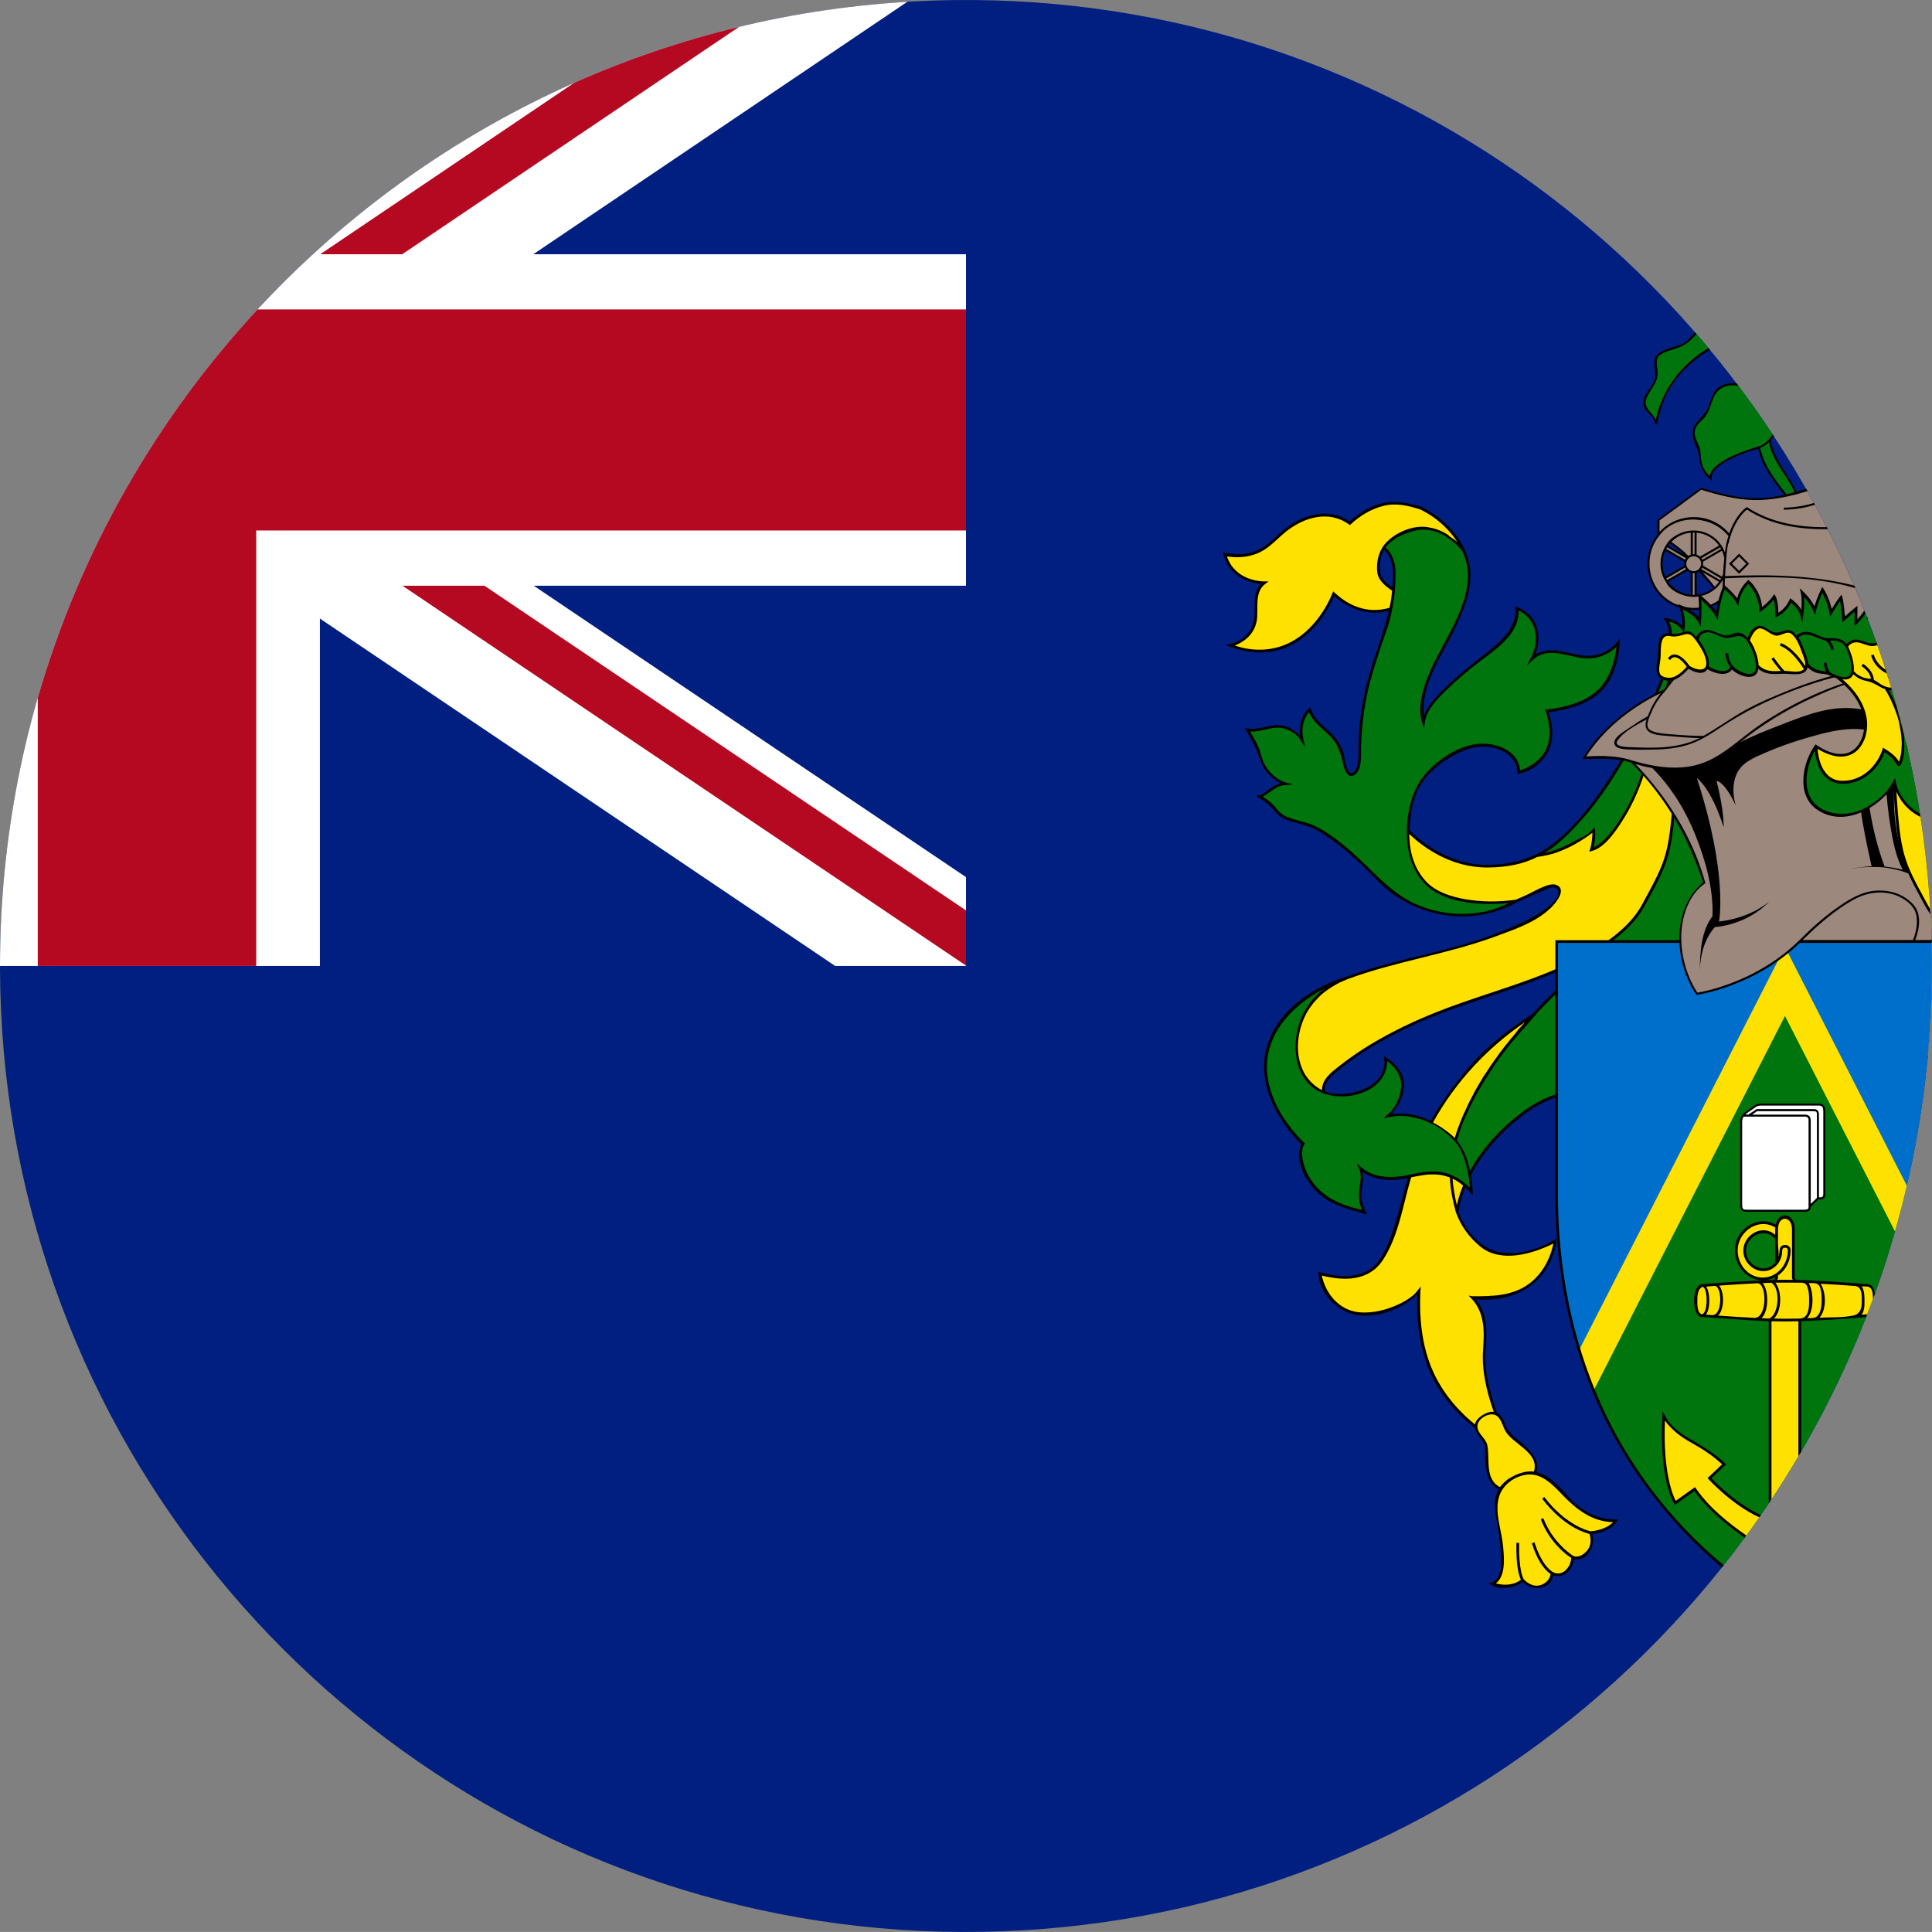 <?xml version="1.0" encoding="iso-8859-1"?>
<!-- Generator: Adobe Illustrator 18.0.0, SVG Export Plug-In . SVG Version: 6.00 Build 0)  -->
<!DOCTYPE svg PUBLIC "-//W3C//DTD SVG 1.1//EN" "http://www.w3.org/Graphics/SVG/1.1/DTD/svg11.dtd">
<svg version="1.1" xmlns="http://www.w3.org/2000/svg" xmlns:xlink="http://www.w3.org/1999/xlink" x="0px" y="0px"
	 viewBox="0 0 38.018 38.017" style="enable-background:new 0 0 38.018 38.017;" xml:space="preserve">
<rect x="0" y="0" width="38.018" height="38.017" fill="#808080" stroke="none"/>
<g id="Layer_196">
	<g id="Layer_197">
		<g>
			<path style="fill:#001F80;" d="M38.018,19.009c0-2.133-0.357-4.262-1.061-6.274c-0.679-1.941-1.676-3.769-2.939-5.392
				c-1.253-1.61-2.765-3.017-4.46-4.15c-1.719-1.148-3.625-2.014-5.622-2.548c-2.079-0.557-4.251-0.753-6.396-0.589
				c-2.103,0.161-4.174,0.673-6.107,1.515C9.553,2.388,7.811,3.512,6.288,4.884C4.772,6.25,3.476,7.861,2.468,9.637
				c-1.028,1.81-1.754,3.788-2.139,5.833c-0.399,2.122-0.435,4.314-0.107,6.448c0.317,2.064,0.979,4.072,1.95,5.921
				c0.951,1.809,2.195,3.462,3.669,4.878c1.476,1.418,3.179,2.596,5.027,3.474c1.896,0.899,3.94,1.479,6.027,1.71
				c2.143,0.237,4.327,0.112,6.428-0.375c2.019-0.469,3.958-1.273,5.718-2.369c1.732-1.078,3.289-2.437,4.594-4.006
				c1.312-1.578,2.366-3.369,3.107-5.283c0.766-1.979,1.191-4.083,1.264-6.202C38.014,19.447,38.018,19.228,38.018,19.009z"/>
			<g>
				<path style="fill:#FFFFFF;" d="M6.295,12.172l10.139,6.836h2.575V17.26l-8.506-5.734h8.506V5.003h-8.515l7.361-4.968
					C7.895,0.632,0.001,8.898,0,19.008h6.295V12.172z"/>
				<g>
					<polygon style="fill:#B50922;" points="7.92,11.526 19.009,19.001 19.009,17.915 9.533,11.526 					"/>
					<path style="fill:#B50922;" d="M7.915,5.003l6.63-4.475c-1.124,0.271-2.209,0.641-3.245,1.101L6.301,5.003H7.915z"/>
					<path style="fill:#B50922;" d="M5.042,19.008v-8.569h13.967v-4.35H5.067c-1.99,2.147-3.49,4.753-4.324,7.642v5.277H5.042z"/>
				</g>
			</g>
			<g>
				<g>
					<path style="fill:#FFE100;" d="M27.96,10.001c-0.246-0.079-0.481-0.138-0.738-0.075c-0.246,0.06-0.481,0.195-0.662,0.371
						c-0.408-0.296-0.9-0.146-1.268,0.141c-0.181,0.142-0.318,0.32-0.534,0.414c-0.204,0.088-0.437,0.112-0.653,0.062
						c0.155,0.567,0.779,0.554,0.779,0.554c-0.208,0.15-0.156,0.438-0.171,0.661c-0.018,0.289-0.218,0.503-0.499,0.568
						c1.426,0.568,2.03-1.013,2.03-1.013c0.426,0.39,0.835,0.385,1.123,0.297c0.027-0.131,0.046-0.251,0.057-0.373
						c-0.161-0.104-0.291-0.251-0.301-0.451c-0.01-0.231,0.111-0.438,0.299-0.565c0.212-0.144,0.497-0.227,0.752-0.175
						c0.251,0.051,0.461,0.225,0.622,0.414C28.796,10.831,28.602,10.318,27.96,10.001z"/>
					<path style="fill:#FFE100;" d="M28.87,21.081c-0.318,0.396-0.535,0.698-0.708,1.014c0.172,0.088,0.351,0.202,0.477,0.351
						c0.256-0.942,0.887-1.771,1.539-2.477C29.745,20.247,29.232,20.633,28.87,21.081z"/>
					<path style="fill:#FFE100;" d="M30.938,29.574c-0.274-0.268-0.467-0.536-0.735-0.583c0.099-0.255-0.141-0.465-0.314-0.61
						c-0.097-0.081-0.208-0.156-0.262-0.275c-0.046-0.101-0.079-0.238-0.192-0.286c-0.145-0.406-0.257-0.825-0.225-1.26
						c0.027-0.367,0.033-0.741-0.237-1.025c0,0,1.406,0.214,1.632-1.113c-0.336,0.182-0.764,0.32-1.147,0.234
						c-0.373-0.084-0.658-0.458-0.782-0.803c0,0,0.014-0.213,0.148-0.533c-0.077-0.067-0.169-0.132-0.267-0.166
						c-0.283-0.119-0.56-0.061-0.809-0.008c-0.086,0.287-0.156,0.578-0.242,0.866c-0.079,0.263-0.162,0.535-0.315,0.766
						c-0.282,0.423-0.772,0.403-1.215,0.285c0.068,0.416,0.37,0.758,0.802,0.792c0.413,0.031,0.875-0.14,1.148-0.456
						c-0.039,0.524,0.026,1.085,0.236,1.57c0.191,0.442,0.509,0.823,0.89,1.116c0.017,0.118,0.119,0.195,0.173,0.296
						c0.055,0.102,0.03,0.244,0.036,0.356c0.011,0.213,0.052,0.462,0.269,0.562c-0.107,0.166-0.094,0.371-0.06,0.557
						c0.036,0.196,0.069,0.392,0.087,0.592c0.019,0.207,0.068,0.624-0.188,0.716c0,0,0.352,0.144,0.595-0.072
						c0.085,0.095,0.218,0.165,0.347,0.131c0.12-0.032,0.232-0.136,0.232-0.267c0.214,0.122,0.409-0.11,0.405-0.315
						c0.114,0.055,0.244-0.03,0.314-0.118c0.08-0.101,0.085-0.243,0.039-0.36c0,0,0.36-0.018,0.496-0.234
						C31.795,29.926,31.334,29.962,30.938,29.574z"/>
					<path style="fill:#00740D;" d="M31.24,12.933c-0.402-0.005-0.776-0.271-1.097,0.04c0.012-0.023,0.372-0.731-0.289-0.997
						c0.059,0.453-0.408,0.761-0.72,0.998c-0.237,0.182-0.471,0.373-0.684,0.583c-0.183,0.18-0.404,0.393-0.44,0.659
						c-0.149-0.59,0.238-1.173,0.501-1.672c0.259-0.492,0.546-1.091,0.314-1.648c-0.011-0.021-0.021-0.042-0.029-0.064
						c-0.196-0.231-0.469-0.433-0.784-0.432c-0.288,0.001-0.615,0.136-0.782,0.378c0.185,0.149,0.212,0.384,0.207,0.606
						c-0.008,0.281-0.053,0.557-0.128,0.828c-0.155,0.563-0.389,1.104-0.488,1.683c-0.05,0.289-0.046,0.579-0.063,0.871
						c-0.008,0.122-0.013,0.257-0.054,0.373c-0.043,0.124-0.165,0.127-0.212,0.002c-0.09-0.234-0.094-0.473-0.281-0.66
						c-0.158-0.157-0.367-0.29-0.44-0.514c0,0-0.239,0.198-0.145,0.604c-0.106-0.14-0.263-0.271-0.446-0.276
						c-0.216-0.007-0.41,0.096-0.631,0.068c0.066,0.106,0.132,0.214,0.184,0.328c0.049,0.106,0.069,0.22,0.116,0.325
						c0.08,0.182,0.249,0.354,0.444,0.408c-0.204,0.021-0.323,0.181-0.507,0.247c0.098,0.055,0.192,0.123,0.267,0.207
						c0.074,0.085,0.139,0.166,0.244,0.215c0.1,0.046,0.209,0.063,0.315,0.09c0.123,0.029,0.235,0.081,0.346,0.144
						c0.436,0.245,0.813,0.611,1.157,0.97c0.699,0.727,1.82,0.935,2.716,0.438c-0.325,0.055-0.669,0.046-0.994-0.009
						c-0.279-0.048-0.578-0.14-0.782-0.346c-0.005-0.005-0.01-0.01-0.015-0.016c-0.276-0.304-0.351-0.721-0.326-1.118
						c0.022-0.374,0.129-0.739,0.383-1.023c0.264-0.296,0.675-0.555,1.082-0.558c0.316-0.003,0.702,0.173,0.706,0.534
						c0,0,0.901-0.196,0.556-1.205c0.355-0.04,0.744-0.137,1.017-0.382c0.266-0.237,0.368-0.619,0.387-0.963
						C31.844,12.649,31.642,12.938,31.24,12.933z"/>
					<path style="fill:#00740D;" d="M32.968,15.388c-0.021,0.345-0.034,0.69-0.087,1.032c-0.054,0.348-0.165,0.664-0.317,0.981
						c-0.147,0.306-0.315,0.603-0.559,0.844c-0.23,0.227-0.503,0.404-0.784,0.561c-0.236,0.349-0.414,0.535-0.414,0.535
						c-0.479,0.429-0.912,0.912-1.296,1.427c-0.377,0.507-0.706,1.065-0.872,1.679c-0.302-0.363-0.867-0.585-1.329-0.479
						c0,0,0.681-0.673-0.043-1.131c0.047,0.418-0.393,0.668-0.752,0.707c-0.351,0.039-0.71-0.103-0.881-0.423
						c-0.392-0.731,0.163-1.635,0.886-1.881c-0.666,0.189-1.379,0.676-1.565,1.379c-0.184,0.691,0.191,1.421,0.686,1.89
						c-0.148,0.321,0.079,0.718,0.309,0.938c0.246,0.235,0.579,0.324,0.9,0.406c-0.073-0.124-0.101-0.269-0.083-0.411
						c0.018-0.146,0.065-0.304,0.002-0.445c0.333,0.261,0.721,0.196,1.104,0.124c0.419-0.08,0.789,0,1.078,0.326
						c0,0-0.002-0.141-0.035-0.327c0.214-0.416,0.526-0.779,0.885-1.078c0.355-0.296,0.774-0.542,1.25-0.546
						c1-0.176,1.644-1.021,2.042-1.892c0.514-1.127,0.863-2.338,1.017-3.567C33.404,16.123,32.968,15.388,32.968,15.388z"/>
					<path style="fill:#00740D;" d="M32.722,13.341c-0.152,0.333-0.281,0.674-0.453,0.998c-0.179,0.335-0.366,0.666-0.572,0.985
						c-0.199,0.309-0.418,0.601-0.666,0.871c-0.229,0.25-0.479,0.489-0.784,0.645c0.396-0.062,0.811-0.238,1.115-0.506
						c0,0,0.018,0.19-0.045,0.389c0.271-0.085,0.479-0.405,0.619-0.633c0.164-0.266,0.292-0.555,0.391-0.852
						c0.102-0.308,0.22-0.617,0.299-0.932c0.079-0.314,0.123-0.639,0.235-0.943C32.813,13.368,32.767,13.358,32.722,13.341z"/>
					<path style="fill:#FFE100;" d="M34.512,14.683c-0.315,0.224-0.785,0.267-0.937-0.159c-0.185-0.522,0.226-1.017,0.636-1.283
						c-0.061-0.035-0.099-0.082-0.133-0.118c-0.061,0.201-0.376,0.082-0.487,0.005c-0.035,0.094-0.163,0.131-0.366-0.005
						c0,0-0.175,0.222-0.364,0.241c-0.113,0.307-0.157,0.632-0.237,0.947c-0.08,0.317-0.195,0.631-0.301,0.941
						c-0.101,0.296-0.228,0.584-0.394,0.85c-0.141,0.225-0.345,0.538-0.612,0.622c0.062-0.198,0.045-0.389,0.045-0.389
						c-0.305,0.268-0.72,0.443-1.115,0.506c-0.852,0.429-1.887,0.168-2.537-0.491c-0.011,0.388,0.076,0.734,0.331,1.015
						c0.005,0.006,0.01,0.011,0.015,0.016c0.194,0.195,0.476,0.288,0.74,0.338c0.337,0.064,0.695,0.073,1.033,0.017
						c0.009-0.002,0.099-0.042,0.099-0.042l0.065-0.028l0.014-0.006c0.104-0.047,0.669-0.397,0.672-0.115
						c0.003,0.259-0.356,0.454-0.551,0.553c-0.649,0.328-1.346,0.533-2.048,0.706c-0.353,0.086-0.708,0.17-1.058,0.272
						c-0.304,0.089-0.626,0.177-0.888,0.362c-0.446,0.313-0.702,0.873-0.59,1.415c0.059,0.282,0.23,0.529,0.5,0.643
						c-0.034-0.262,0.238-0.431,0.416-0.566c0.288-0.22,0.599-0.407,0.919-0.576c0.643-0.339,1.32-0.567,2.008-0.793
						c0.661-0.217,1.321-0.457,1.928-0.803c0.263-0.149,0.516-0.324,0.727-0.544c0.227-0.237,0.388-0.535,0.533-0.827
						c0.154-0.309,0.259-0.631,0.311-0.973c0.051-0.339,0.062-0.683,0.083-1.024c0.289,0.471,0.973,0.886,1.501,0.519
						C34.865,15.632,34.753,15.022,34.512,14.683z"/>
					<path d="M34.533,14.668l-0.017-0.023l-0.022,0.016c-0.035,0.061-0.133,0.081-0.192,0.106c-0.121,0.052-0.258,0.085-0.389,0.054
						c-0.208-0.05-0.319-0.254-0.347-0.452c-0.064-0.469,0.294-0.869,0.659-1.107l0.038-0.024l-0.038-0.021
						c-0.05-0.027-0.084-0.065-0.115-0.098l-0.047-0.052l-0.012,0.05c0,0.186-0.386,0.03-0.445-0.011l-0.029-0.021l-0.012,0.033
						c-0.033,0.09-0.169,0.085-0.325-0.019l-0.021-0.014l-0.015,0.02c-0.095,0.106-0.245,0.261-0.403,0.229
						c-0.026-0.004-0.049-0.011-0.069-0.019l-0.024-0.009l-0.01,0.023c-0.096,0.206-0.162,0.425-0.262,0.629
						c-0.104,0.215-0.22,0.425-0.335,0.633c-0.22,0.399-0.456,0.789-0.73,1.154c-0.255,0.342-0.546,0.677-0.897,0.923
						c-0.35,0.244-0.77,0.347-1.191,0.351h-0.015c-0.768,0-1.321-0.47-1.531-0.681c0.009-0.3,0.052-0.609,0.206-0.872
						c0.156-0.264,0.406-0.463,0.673-0.607c0.253-0.139,0.538-0.215,0.822-0.131c0.219,0.064,0.418,0.227,0.421,0.471v0.032
						l0.032-0.007c0.256-0.048,0.496-0.243,0.594-0.483c0.094-0.23,0.067-0.492-0.008-0.725c0.336-0.045,0.694-0.131,0.961-0.351
						c0.297-0.245,0.409-0.645,0.435-1.015l0.003-0.092l-0.053,0.075c-0.001,0.002-0.195,0.273-0.573,0.273H31.24
						c-0.336-0.005-0.715-0.232-1.028-0.024c0.14-0.378,0.048-0.771-0.347-0.931l-0.046-0.019l0.009,0.048
						c0,0.445-0.388,0.717-0.702,0.965c-0.225,0.177-0.448,0.356-0.655,0.555c-0.178,0.17-0.361,0.354-0.453,0.587
						c-0.054-0.575,0.287-1.082,0.537-1.57c0.251-0.49,0.524-1.085,0.294-1.635c-0.008-0.015-0.016-0.031-0.022-0.05
						c-0.001-0.003-0.003-0.007-0.005-0.01c-0.007-0.023-0.204-0.526-0.846-0.844l-0.008-0.005c-0.24-0.074-0.492-0.128-0.742-0.075
						c-0.249,0.052-0.484,0.191-0.669,0.363c-0.398-0.274-0.879-0.15-1.241,0.122c-0.175,0.131-0.317,0.306-0.51,0.413
						c-0.101,0.057-0.213,0.089-0.328,0.104c-0.126,0.017-0.241-0.013-0.366-0.013l-0.045-0.012l0.012,0.045
						c0.128,0.468,0.558,0.555,0.736,0.57c-0.169,0.166-0.115,0.431-0.13,0.643c-0.02,0.271-0.209,0.48-0.477,0.537L24.12,12.69
						l0.083,0.033c0.389,0.155,0.83,0.164,1.207-0.029c0.387-0.196,0.672-0.574,0.844-0.964c0.298,0.261,0.685,0.397,1.076,0.29
						c-0.103,0.445-0.278,0.869-0.4,1.31c-0.121,0.435-0.189,0.886-0.197,1.337c-0.002,0.123,0.026,0.478-0.116,0.541
						c-0.124,0.054-0.159-0.323-0.179-0.385c-0.057-0.182-0.162-0.325-0.303-0.451c-0.133-0.119-0.282-0.238-0.338-0.414
						l-0.013-0.038l-0.03,0.026c-0.01,0.007-0.213,0.182-0.172,0.533c-0.113-0.119-0.264-0.212-0.434-0.21
						c-0.202,0.004-0.393,0.096-0.597,0.067l-0.058-0.008l0.031,0.049c0.113,0.188,0.208,0.374,0.277,0.581
						c0.067,0.204,0.216,0.351,0.4,0.455c-0.09,0.022-0.168,0.073-0.241,0.129c-0.051,0.038-0.116,0.104-0.184,0.104l-0.059,0.021
						l0.054,0.029c0.098,0.061,0.191,0.124,0.268,0.212c0.075,0.087,0.145,0.167,0.254,0.214c0.207,0.089,0.426,0.101,0.626,0.217
						c0.44,0.254,0.832,0.623,1.183,0.985c0.703,0.729,1.839,0.932,2.735,0.437l0.164-0.072l0.018-0.008
						c0.118-0.054,0.237-0.107,0.357-0.158c0.077-0.032,0.2-0.107,0.269-0.023c0.141,0.189-0.395,0.501-0.501,0.556
						c-0.372,0.193-0.771,0.35-1.172,0.476c-0.81,0.255-1.657,0.386-2.457,0.681c-0.664,0.194-1.361,0.661-1.577,1.352
						c-0.222,0.71,0.172,1.459,0.667,1.951c-0.135,0.334,0.087,0.726,0.325,0.952c0.25,0.239,0.587,0.326,0.911,0.412l0.064,0.017
						l-0.035-0.057c-0.053-0.115-0.091-0.232-0.082-0.36c0.009-0.138,0.054-0.276,0.027-0.415c0.273,0.173,0.58,0.185,0.89,0.117
						c-0.086,0.289-0.156,0.583-0.245,0.872c-0.078,0.257-0.163,0.521-0.319,0.741c-0.273,0.387-0.756,0.351-1.163,0.242
						l-0.038-0.011l0.006,0.041c0.022,0.424,0.407,0.78,0.817,0.817c0.402,0.037,0.838-0.138,1.128-0.414
						c-0.021,0.512,0.041,1.044,0.243,1.518c0.189,0.441,0.512,0.819,0.89,1.112c0.021,0.114,0.115,0.192,0.171,0.289
						c0.057,0.1,0.029,0.232,0.035,0.342c0.01,0.214,0.047,0.469,0.258,0.579c-0.098,0.172-0.081,0.377-0.045,0.564
						c0.037,0.196,0.068,0.391,0.084,0.59c0.016,0.19,0.065,0.59-0.17,0.674l-0.067,0.024l0.065,0.026
						c0.153,0.115,0.469,0.049,0.605-0.059c0.182,0.181,0.554,0.167,0.602-0.131c0.214,0.076,0.393-0.116,0.408-0.319
						c0.271,0.061,0.428-0.274,0.363-0.493c0.098-0.011,0.365-0.057,0.482-0.244l0.028-0.044L31.792,29.9
						c-0.345,0-0.643-0.15-0.878-0.394c-0.197-0.204-0.386-0.465-0.677-0.535c0.07-0.245-0.137-0.444-0.306-0.588
						c-0.097-0.081-0.208-0.156-0.271-0.27c-0.061-0.108-0.083-0.253-0.205-0.314c-0.134-0.387-0.248-0.782-0.223-1.196
						c0.022-0.359,0.059-0.74-0.193-1.034c0.38,0.037,0.801-0.049,1.106-0.286c0.268-0.209,0.428-0.525,0.484-0.856l0.01-0.056
						l-0.05,0.027c-0.317,0.198-0.786,0.33-1.156,0.222c-0.355-0.104-0.609-0.433-0.732-0.767c0.002-0.024,0.022-0.214,0.132-0.488
						c0.033,0.03,0.065,0.064,0.098,0.1l0.049,0.055v-0.073c0-0.005-0.003-0.14-0.036-0.321c0.213-0.408,0.52-0.763,0.871-1.058
						c0.352-0.296,0.769-0.539,1.24-0.545c1.541-0.272,2.101-1.888,2.551-3.187l0.028-0.082c0.305-0.876,0.443-1.743,0.5-2.195
						c0.261-0.041,0.511-0.188,0.593-0.452C34.82,15.299,34.715,14.922,34.533,14.668z M31.129,16.127
						c0.349-0.389,0.631-0.83,0.891-1.281c0.138-0.24,0.27-0.485,0.397-0.732c0.123-0.239,0.213-0.493,0.32-0.739
						c0.025,0.009,0.059,0.017,0.086,0.017c-0.002,0.006-0.005,0.013-0.006,0.019c-0.017,0.046-0.033,0.092-0.045,0.139
						c-0.093,0.283-0.133,0.58-0.21,0.868c-0.079,0.296-0.184,0.591-0.284,0.881c-0.094,0.275-0.219,0.541-0.374,0.787
						c-0.139,0.222-0.307,0.469-0.545,0.592c0.045-0.18,0.031-0.336,0.03-0.344l-0.006-0.054l-0.04,0.036
						c-0.062,0.104-0.257,0.178-0.358,0.234c-0.166,0.094-0.341,0.171-0.525,0.222c-0.021,0.004-0.04,0.009-0.061,0.013
						C30.678,16.612,30.913,16.368,31.129,16.127z M27.047,12.003c-0.274,0-0.539-0.114-0.784-0.339l-0.029-0.027l-0.015,0.038
						c-0.153,0.37-0.416,0.727-0.767,0.932c-0.353,0.205-0.772,0.228-1.155,0.095c0.249-0.095,0.426-0.29,0.442-0.561
						c0.013-0.215-0.041-0.505,0.16-0.651l0.064-0.049H24.88c-0.06,0-0.577-0.014-0.736-0.492c0.219,0.037,0.461,0.014,0.661-0.088
						c0.2-0.102,0.344-0.278,0.519-0.414c0.352-0.274,0.83-0.409,1.221-0.128l0.018,0.015l0.018-0.017
						c0.175-0.165,0.392-0.296,0.625-0.358c0.259-0.07,0.494-0.011,0.743,0.066c0.395,0.195,0.62,0.47,0.731,0.645
						c-0.006-0.005-0.012-0.011-0.019-0.016c-0.009-0.01-0.02-0.018-0.029-0.025c-0.036-0.031-0.104-0.062-0.132-0.1
						c-0.036-0.025-0.076-0.047-0.116-0.066c-0.001-0.001-0.004-0.002-0.006-0.003c-0.02-0.01-0.04-0.019-0.061-0.026
						c-0.009-0.004-0.018-0.007-0.025-0.01c-0.008-0.003-0.018-0.007-0.024-0.009c-0.007-0.002-0.013-0.005-0.02-0.006
						c-0.013-0.005-0.025-0.009-0.04-0.012c-0.011-0.002-0.022-0.005-0.035-0.008c-0.007-0.001-0.015-0.003-0.023-0.004
						c-0.322-0.084-0.76,0.109-0.942,0.378c-0.094,0.152-0.127,0.329-0.105,0.507c0.023,0.157,0.167,0.271,0.291,0.353
						c-0.001,0.022-0.003,0.042-0.006,0.062c-0.001,0.011-0.002,0.021-0.004,0.03c-0.008,0.082-0.023,0.164-0.041,0.244
						C27.245,11.989,27.146,12.003,27.047,12.003z M27.236,10.818c0.208,0.189,0.184,0.487,0.164,0.742
						c-0.102-0.07-0.226-0.166-0.242-0.298C27.139,11.111,27.155,10.951,27.236,10.818z M29.241,17.932
						c-0.421,0.095-0.866,0.055-1.268-0.095c-0.424-0.157-0.719-0.444-1.036-0.754c-0.302-0.296-0.63-0.598-1.003-0.801
						c-0.189-0.104-0.392-0.124-0.59-0.2c-0.092-0.036-0.164-0.092-0.224-0.17c-0.074-0.097-0.171-0.173-0.273-0.236
						c0.148-0.07,0.27-0.226,0.447-0.226l0.153-0.013l-0.148-0.04c-0.178-0.05-0.345-0.215-0.424-0.378
						c-0.044-0.09-0.061-0.189-0.096-0.282c-0.047-0.119-0.113-0.233-0.18-0.343c0.204,0.017,0.398-0.095,0.603-0.072
						c0.145,0.016,0.343,0.125,0.401,0.265l0.079,0.107l-0.03-0.129c-0.071-0.304,0.05-0.483,0.107-0.55
						c0.075,0.18,0.235,0.301,0.374,0.429c0.143,0.132,0.22,0.282,0.269,0.47c0.025,0.098,0.069,0.439,0.249,0.337
						c0.154-0.087,0.13-0.398,0.133-0.545c0.01-0.454,0.072-0.908,0.192-1.346c0.064-0.23,0.139-0.459,0.214-0.686
						c0.076-0.227,0.17-0.45,0.204-0.688c0.051-0.236,0.07-0.479,0.068-0.72c-0.002-0.184-0.054-0.368-0.196-0.493
						c0.003-0.004,0.006-0.009,0.009-0.013c0.003-0.004,0.007-0.008,0.01-0.011c0.001-0.003,0.003-0.004,0.005-0.007
						c0.004-0.004,0.007-0.008,0.011-0.012c0.004-0.004,0.007-0.008,0.011-0.012c0.046-0.051,0.102-0.089,0.157-0.127
						c0.008-0.004,0.016-0.008,0.022-0.013c0.012-0.006,0.023-0.013,0.036-0.02c0.006-0.002,0.011-0.005,0.017-0.008
						c0.005-0.004,0.011-0.005,0.017-0.008c0.031-0.015,0.062-0.028,0.095-0.041c0.009-0.003,0.02-0.007,0.029-0.01
						c0.015-0.006,0.03-0.012,0.046-0.016c0.106-0.037,0.225-0.062,0.337-0.05c0.017,0.001,0.033,0.002,0.049,0.006
						c0.003,0,0.006,0,0.01,0.001c0.016,0.003,0.031,0.006,0.047,0.009c0.034,0.006,0.068,0.017,0.101,0.029
						c0.018,0.006,0.031,0.012,0.045,0.017c0.146,0.067,0.278,0.163,0.388,0.281c0.023,0.023,0.044,0.05,0.066,0.073
						c0.009,0.024,0.019,0.044,0.027,0.062c0.232,0.559-0.062,1.157-0.323,1.648c-0.14,0.262-0.289,0.522-0.396,0.801
						c-0.098,0.254-0.188,0.6-0.096,0.868l0.034,0.126l0.018-0.13c0.035-0.255,0.249-0.463,0.424-0.636
						c0.202-0.199,0.422-0.383,0.647-0.554c0.328-0.249,0.785-0.546,0.776-1.012c0.369,0.17,0.418,0.608,0.234,0.941l-0.074,0.146
						l0.118-0.113c0.301-0.293,0.722-0.037,1.076-0.032h0.01c0.288,0,0.474-0.144,0.562-0.231c-0.036,0.303-0.132,0.619-0.354,0.84
						c-0.259,0.257-0.666,0.356-1.018,0.396l-0.035,0.004l0.012,0.031c0.078,0.228,0.115,0.49,0.02,0.72
						c-0.092,0.221-0.299,0.373-0.524,0.442c-0.026-0.333-0.351-0.496-0.65-0.521c-0.405-0.033-0.789,0.189-1.079,0.453
						c-0.312,0.283-0.455,0.67-0.49,1.082c-0.036,0.425,0.032,0.877,0.329,1.204l0.016,0.017c0.372,0.375,1.031,0.415,1.524,0.387
						c0.014,0,0.025-0.001,0.038-0.003c0.033-0.001,0.063-0.004,0.09-0.006C29.543,17.845,29.394,17.898,29.241,17.932z
						 M30.745,29.416c0.275,0.285,0.58,0.527,0.995,0.537c-0.135,0.151-0.401,0.177-0.439,0.18c-0.042-0.008-0.476-0.111-0.9-0.659
						l-0.012-0.016l-0.042,0.033l0.012,0.016c0.416,0.538,0.833,0.658,0.919,0.677c0.032,0.095,0.031,0.204-0.021,0.292
						c-0.054,0.09-0.189,0.193-0.299,0.14c0,0-0.004-0.003-0.011-0.006c-0.001-0.001-0.004-0.003-0.007-0.005
						c-0.077-0.053-0.397-0.283-0.57-0.729l-0.051,0.021c0.186,0.477,0.523,0.711,0.599,0.758c-0.004,0.182-0.175,0.384-0.365,0.278
						c-0.009-0.005-0.015-0.009-0.022-0.015c-0.056-0.038-0.212-0.177-0.335-0.566l-0.052,0.016c0.136,0.434,0.314,0.57,0.368,0.604
						c-0.009,0.111-0.108,0.197-0.212,0.224c-0.118,0.031-0.238-0.035-0.316-0.12c-0.013-0.021-0.102-0.185-0.09-0.715l-0.054-0.001
						c-0.011,0.474,0.058,0.665,0.088,0.725c-0.139,0.111-0.328,0.117-0.493,0.073c0.2-0.153,0.163-0.511,0.143-0.729
						c-0.026-0.304-0.165-0.648-0.087-0.95c0.062-0.244,0.286-0.418,0.53-0.458C30.327,28.969,30.555,29.217,30.745,29.416z
						 M29.614,28.142c0.132,0.272,0.69,0.434,0.57,0.817c-0.008-0.001-0.016-0.002-0.024-0.002
						c-0.041-0.007-0.086-0.001-0.127,0.003c-0.076,0.014-0.148,0.038-0.219,0.069c-0.015,0.008-0.03,0.016-0.046,0.024
						c-0.05,0.026-0.104,0.057-0.144,0.096c-0.009,0.007-0.018,0.015-0.025,0.023c-0.002,0.002-0.006,0.004-0.009,0.008
						c-0.006,0.005-0.012,0.011-0.019,0.018c-0.003,0.004-0.008,0.008-0.01,0.011c-0.007,0.008-0.014,0.015-0.019,0.022
						c-0.002,0.002-0.003,0.003-0.005,0.005c-0.006,0.008-0.011,0.016-0.017,0.023c-0.002,0.001-0.003,0.003-0.004,0.005
						c-0.302-0.158-0.194-0.55-0.248-0.823c-0.028-0.142-0.204-0.233-0.195-0.384c0.008-0.141,0.22-0.264,0.349-0.213
						C29.536,27.896,29.564,28.046,29.614,28.142z M29.133,24.533c0.403,0.325,1.017,0.144,1.434-0.062
						c-0.063,0.312-0.225,0.606-0.485,0.796c-0.326,0.237-0.718,0.241-1.104,0.241l-0.078-0.013l0.055,0.057
						c0.263,0.279,0.255,0.646,0.229,1.004c-0.03,0.422,0.071,0.83,0.21,1.226c-0.077-0.011-0.156,0.026-0.22,0.064
						c-0.01,0.006-0.019,0.012-0.026,0.018c-0.01,0.006-0.018,0.013-0.024,0.019c-0.019,0.013-0.034,0.027-0.048,0.045
						c-0.011,0.01-0.019,0.022-0.025,0.034c-0.005,0.007-0.008,0.014-0.011,0.021c-0.004,0.007-0.007,0.015-0.01,0.022
						c-0.002,0.004-0.002,0.009-0.003,0.013c-0.002,0.005-0.002,0.008-0.002,0.012c-0.354-0.285-0.652-0.646-0.835-1.065
						c-0.212-0.485-0.266-1.038-0.239-1.564l0.008-0.085l-0.055,0.066c-0.113,0.165-0.349,0.278-0.531,0.346
						c-0.202,0.075-0.436,0.118-0.651,0.092c-0.377-0.046-0.635-0.364-0.712-0.72c0.438,0.111,0.926,0.113,1.201-0.303
						c0.314-0.475,0.396-1.092,0.558-1.629c0.067-0.013,0.135-0.029,0.203-0.038c0.012-0.002,0.026-0.005,0.038-0.006
						c0.009-0.001,0.018-0.002,0.025-0.003c0.069-0.014,0.142-0.01,0.212-0.01c0.013,0.001,0.025,0.001,0.039,0.003
						c0.032,0.002,0.066,0.006,0.099,0.014c0.024,0.005,0.045,0.01,0.064,0.016c0.009,0.002,0.018,0.005,0.026,0.008
						c0.003,0,0.006,0.002,0.009,0.003c0.015,0.004,0.025,0.008,0.036,0.012c0.004,0.002,0.008,0.003,0.011,0.006
						c0.01,0.23,0.056,0.459,0.117,0.681c0,0.001,0.048,0.116,0.048,0.116C28.816,24.238,28.999,24.423,29.133,24.533z
						 M28.668,23.717c-0.041-0.172-0.073-0.347-0.084-0.523c0.011,0.005,0.021,0.01,0.031,0.015
						c0.043,0.023,0.087,0.048,0.124,0.079c0.002,0.001,0.006,0.003,0.007,0.005c0.015,0.011,0.029,0.022,0.044,0.035
						C28.722,23.492,28.687,23.625,28.668,23.717z M28.855,23.311l-0.014-0.013c-0.06-0.051-0.124-0.095-0.192-0.133
						c-0.01-0.006-0.019-0.01-0.028-0.015l-0.017-0.008c-0.013-0.006-0.024-0.012-0.037-0.016l-0.012-0.006l-0.006-0.003
						c-0.003-0.001-0.006-0.001-0.008-0.003c-0.008-0.002-0.011-0.004-0.014-0.004c-0.004-0.001-0.007-0.003-0.01-0.004
						c-0.008-0.003-0.016-0.005-0.022-0.008c-0.009-0.002-0.017-0.005-0.024-0.007c-0.007-0.003-0.014-0.005-0.021-0.007
						c-0.007-0.001-0.008-0.002-0.011-0.002c-0.012-0.003-0.024-0.006-0.038-0.009c-0.009-0.002-0.017-0.003-0.026-0.005
						c-0.009-0.002-0.017-0.003-0.022-0.004c-0.026-0.004-0.051-0.006-0.074-0.008c-0.011-0.001-0.021-0.001-0.031-0.002
						c-0.17-0.007-0.339,0.025-0.505,0.061c-0.01,0.001-0.013,0.003-0.016,0.004c-0.314,0.067-0.679,0.076-0.938-0.148l-0.09-0.073
						l0.048,0.106c0.054,0.12,0.02,0.258,0.004,0.383c-0.017,0.144-0.01,0.288,0.05,0.422c-0.015-0.004-0.03-0.008-0.046-0.012
						c-0.298-0.068-0.595-0.182-0.814-0.405c-0.119-0.121-0.217-0.271-0.27-0.434c-0.039-0.116-0.084-0.33-0.004-0.44l0.009-0.019
						l-0.016-0.015c-0.448-0.435-0.829-1.092-0.706-1.738c0.112-0.589,0.602-1.035,1.115-1.297c-0.017,0.013-0.033,0.025-0.05,0.038
						c-0.015,0.014-0.03,0.026-0.046,0.039c-0.015,0.013-0.028,0.026-0.043,0.04c-0.014,0.014-0.028,0.027-0.041,0.041
						c-0.02,0.02-0.038,0.04-0.057,0.06c-0.007,0.011-0.017,0.021-0.024,0.03c-0.01,0.013-0.02,0.024-0.029,0.036
						c-0.008,0.011-0.016,0.021-0.022,0.031c-0.028,0.041-0.055,0.083-0.081,0.126c-0.269,0.478-0.28,1.262,0.25,1.57
						c0.466,0.271,1.362,0.061,1.372-0.578c0.174,0.122,0.296,0.314,0.272,0.533c-0.019,0.18-0.123,0.422-0.277,0.526l-0.067,0.066
						l0.093-0.021c0.432-0.099,0.948,0.095,1.25,0.415c0.01,0.008,0.018,0.017,0.026,0.025c0.179,0.17,0.256,0.458,0.298,0.691
						l0.006,0.038c0.014,0.086,0.022,0.16,0.025,0.211C28.899,23.352,28.877,23.331,28.855,23.311z M28.85,21.065
						c-0.334,0.414-0.538,0.705-0.698,0.994c-0.259-0.128-0.517-0.174-0.768-0.134c0.143-0.171,0.264-0.394,0.24-0.624
						c-0.021-0.211-0.171-0.379-0.344-0.488l-0.049-0.031l0.009,0.058c0.069,0.568-0.755,0.801-1.171,0.636
						c-0.018-0.194,0.156-0.322,0.29-0.432c0.2-0.164,0.415-0.309,0.636-0.443c0.431-0.26,0.887-0.477,1.356-0.658
						c0.926-0.357,1.902-0.59,2.783-1.059c-0.199,0.282-0.346,0.437-0.346,0.437c-0.003,0.002-0.28,0.251-0.629,0.629
						C29.769,20.201,29.225,20.598,28.85,21.065z M30.012,20.111c-0.063,0.074-0.137,0.143-0.192,0.224
						c-0.051,0.059-0.1,0.118-0.148,0.179c-0.001,0.002-0.003,0.005-0.006,0.009c-0.097,0.114-0.186,0.239-0.272,0.361
						c-0.017,0.025-0.034,0.05-0.052,0.073c-0.035,0.055-0.072,0.108-0.106,0.163c-0.023,0.031-0.049,0.066-0.066,0.101
						c-0.021,0.032-0.04,0.066-0.059,0.098c-0.077,0.127-0.144,0.26-0.212,0.392c-0.033,0.077-0.07,0.153-0.106,0.229
						c-0.009,0.021-0.018,0.04-0.025,0.06c-0.025,0.057-0.046,0.116-0.069,0.174c-0.014,0.039-0.026,0.079-0.041,0.118
						c-0.005,0.017-0.01,0.032-0.014,0.048c-0.007,0.018-0.013,0.035-0.018,0.054c-0.006-0.007-0.011-0.011-0.017-0.018
						c-0.008-0.008-0.018-0.017-0.026-0.024c-0.029-0.027-0.061-0.052-0.092-0.076c-0.003-0.002-0.006-0.004-0.009-0.006
						c-0.011-0.009-0.021-0.016-0.03-0.023c-0.013-0.009-0.024-0.018-0.037-0.026c-0.036-0.026-0.075-0.053-0.114-0.075
						c-0.003-0.002-0.006-0.004-0.009-0.005c-0.031-0.019-0.062-0.037-0.093-0.054C28.64,21.29,29.264,20.622,30.012,20.111z
						 M33.583,18.235l-0.028,0.082c-0.445,1.286-1,2.886-2.504,3.15c-0.468,0-0.885,0.24-1.237,0.527
						c-0.354,0.29-0.665,0.642-0.886,1.045C28.92,23,28.911,22.96,28.899,22.922c-0.003-0.011-0.006-0.023-0.01-0.034
						c-0.007-0.024-0.015-0.049-0.022-0.072c-0.01-0.028-0.02-0.058-0.032-0.085c-0.006-0.017-0.014-0.032-0.02-0.049
						c-0.01-0.019-0.02-0.04-0.03-0.06c-0.011-0.021-0.021-0.041-0.033-0.061c-0.014-0.023-0.028-0.046-0.044-0.068
						c-0.008-0.012-0.016-0.022-0.023-0.033c-0.005-0.006-0.01-0.013-0.015-0.019c0.087-0.323,0.234-0.625,0.39-0.919
						c0.165-0.287,0.344-0.566,0.544-0.83c0.21-0.277,0.453-0.524,0.674-0.791c0.31-0.327,0.546-0.538,0.549-0.542
						c0.002-0.002,0.182-0.189,0.415-0.532c0.188-0.106,0.379-0.22,0.547-0.358c0.036-0.024,0.071-0.055,0.104-0.085
						c0.208-0.177,0.363-0.362,0.47-0.556l0.012-0.022c0.474-0.869,0.53-0.974,0.618-2.337c0.24,0.336,0.629,0.633,1.062,0.598
						c0.007-0.001,0.017-0.002,0.026-0.002C34.022,16.517,33.883,17.371,33.583,18.235z M34.663,15.625
						c-0.112,0.307-0.452,0.409-0.751,0.38c-0.378-0.038-0.741-0.301-0.921-0.632l-0.045-0.075l-0.005,0.087
						c-0.09,1.427-0.13,1.5-0.617,2.394l-0.012,0.023c-0.192,0.352-0.554,0.674-1.103,0.979c-0.003,0.001-0.005,0.002-0.006,0.003
						c-0.899,0.499-1.909,0.732-2.861,1.103c-0.479,0.186-0.946,0.407-1.387,0.674c-0.21,0.128-0.412,0.267-0.604,0.419
						c-0.15,0.118-0.339,0.259-0.337,0.47c-0.025-0.011-0.043-0.021-0.06-0.032c-0.007-0.003-0.011-0.007-0.016-0.011
						c-0.006-0.003-0.013-0.007-0.019-0.011l-0.017-0.014c-0.038-0.024-0.068-0.057-0.102-0.087
						c-0.022-0.025-0.046-0.051-0.066-0.078c-0.007-0.008-0.015-0.019-0.021-0.027c-0.006-0.007-0.011-0.015-0.016-0.021
						c-0.006-0.011-0.014-0.021-0.021-0.032c-0.001-0.003-0.003-0.005-0.003-0.007c-0.188-0.33-0.161-0.76-0.009-1.1
						c0.003-0.007,0.007-0.016,0.012-0.025c0.035-0.083,0.087-0.158,0.141-0.23c0.005-0.006,0.009-0.012,0.012-0.017
						c0.016-0.019,0.031-0.037,0.047-0.056c0.009-0.01,0.017-0.02,0.026-0.028c0.059-0.066,0.126-0.129,0.199-0.179
						c0.009-0.008,0.02-0.015,0.028-0.021c0.055-0.038,0.111-0.073,0.17-0.106c0.005-0.002,0.009-0.005,0.016-0.008
						c0.004-0.003,0.01-0.006,0.017-0.009c0.021-0.012,0.044-0.023,0.066-0.032c0.032-0.015,0.064-0.029,0.1-0.043l0.018-0.007
						l0.022-0.009c0.942-0.345,1.944-0.483,2.887-0.831c0.378-0.14,0.787-0.274,1.086-0.558c0.092-0.087,0.338-0.371,0.112-0.458
						c-0.095-0.036-0.229,0.027-0.315,0.065c-0.106,0.048-0.207,0.107-0.313,0.153l-0.168,0.074c-0.001,0-0.008,0.001-0.008,0.001
						c-0.328,0.045-0.666,0.046-0.993-0.012c-0.268-0.048-0.556-0.138-0.752-0.335l-0.014-0.016c-0.015-0.015-0.027-0.03-0.04-0.046
						c-0.01-0.011-0.018-0.021-0.026-0.033c-0.006-0.008-0.013-0.018-0.019-0.025c-0.009-0.013-0.019-0.024-0.026-0.037
						c-0.057-0.084-0.102-0.176-0.134-0.271c-0.007-0.019-0.014-0.038-0.019-0.059c-0.007-0.019-0.012-0.04-0.017-0.061
						c-0.005-0.018-0.01-0.036-0.013-0.055c-0.001-0.006-0.002-0.012-0.003-0.017c-0.005-0.018-0.006-0.033-0.009-0.048
						c0-0.006-0.002-0.013-0.002-0.018c-0.003-0.018-0.006-0.036-0.008-0.054c-0.003-0.045-0.008-0.09-0.009-0.135
						c-0.001-0.009-0.002-0.018-0.002-0.026v-0.011c0-0.007,0-0.015,0-0.023v-0.012c0.239,0.229,0.786,0.659,1.532,0.659h0.015
						c0.388-0.004,0.697-0.069,0.971-0.208c0.137-0.02,0.28-0.046,0.409-0.099c0.236-0.083,0.474-0.225,0.675-0.376
						c0,0.068-0.006,0.195-0.046,0.325l-0.016,0.047l0.048-0.013c0.26-0.068,0.472-0.389,0.607-0.601
						c0.176-0.275,0.314-0.577,0.416-0.887c0.102-0.307,0.224-0.617,0.295-0.933c0.072-0.314,0.104-0.644,0.239-0.94
						c0.16-0.026,0.303-0.176,0.35-0.231c0.101,0.064,0.288,0.141,0.372,0.01c0.126,0.077,0.38,0.161,0.483,0.004
						c0.02,0.021,0.046,0.047,0.076,0.069c-0.363,0.244-0.696,0.639-0.652,1.104c0.019,0.201,0.111,0.41,0.303,0.5
						c0.229,0.106,0.495,0.006,0.691-0.123C34.611,14.888,34.781,15.303,34.663,15.625z"/>
				</g>
				<g>
					<path style="fill:#FFE100;" d="M37.28,15.388c-0.235,0.386-0.672,0.704-1.141,0.646c0.108,0.88,0.331,1.744,0.626,2.579
						c0.273,0.774,0.587,1.59,1.166,2.191c0.09-0.953,0.107-1.912,0.055-2.868c-0.128-0.19-0.231-0.404-0.334-0.609
						c-0.077-0.155-0.146-0.313-0.194-0.479C37.32,16.379,37.311,15.871,37.28,15.388z"/>
					<path d="M37.925,17.78c-0.488-0.894-0.527-0.968-0.616-2.394l-0.007-0.087l-0.045,0.075c-0.067,0.185-0.28,0.351-0.439,0.457
						c-0.197,0.132-0.436,0.207-0.674,0.176l-0.036-0.004l0.005,0.035c0.056,0.444,0.193,1.324,0.502,2.215l0.028,0.082
						c0.297,0.856,0.643,1.848,1.286,2.503c0.003-0.023,0.005-0.047,0.007-0.07c-0.614-0.648-0.952-1.614-1.241-2.45l-0.028-0.082
						c-0.299-0.863-0.438-1.718-0.495-2.17c0.443,0.04,0.844-0.246,1.088-0.596c0.087,1.363,0.145,1.469,0.618,2.337l0.013,0.022
						c0.029,0.054,0.063,0.107,0.1,0.158c-0.002-0.036-0.005-0.072-0.007-0.108c-0.016-0.025-0.032-0.051-0.046-0.076L37.925,17.78z
						"/>
				</g>
				<g>
					<g>
						<path style="fill:#00740D;" d="M33.114,6.788c-0.147,0.066-0.404,0.081-0.504,0.225c-0.097,0.139,0.038,0.324-0.028,0.472
							c-0.067,0.147-0.277,0.337-0.21,0.514C32.421,8.128,32.59,8.2,32.59,8.35c0.084-0.616,0.507-1.18,1.047-1.479
							c-0.088-0.106-0.178-0.213-0.268-0.317C33.287,6.636,33.218,6.742,33.114,6.788z"/>
						<path style="fill:#00740D;" d="M33.837,7.636c-0.14,0.092-0.147,0.275-0.214,0.414c-0.069,0.148-0.233,0.238-0.283,0.393
							c-0.057,0.17,0.094,0.335,0.114,0.5c0.024,0.191,0.053,0.343,0.208,0.475c-0.021-0.163,0.16-0.276,0.28-0.345
							c0.211-0.119,0.442-0.184,0.666-0.271c0.081,0.336,0.274,0.579,0.47,0.852c0.196,0.276,0.221,0.623,0.173,0.949
							c0.057-0.175,0.146-0.327,0.162-0.515c0.016-0.185-0.045-0.353-0.131-0.513c-0.162-0.301-0.401-0.568-0.459-0.914
							c0.026-0.029,0.05-0.061,0.071-0.095c-0.225-0.341-0.459-0.674-0.704-0.999C34.069,7.548,33.94,7.568,33.837,7.636z"/>
					</g>
					<g>
						<path d="M33.107,6.77c-0.162,0.068-0.358,0.083-0.492,0.206c-0.131,0.119,0.006,0.369-0.063,0.522
							c-0.066,0.147-0.225,0.274-0.215,0.45C32.347,8.115,32.57,8.18,32.57,8.35l0.039,0.003c0.058-0.313,0.158-0.609,0.354-0.863
							c0.184-0.239,0.424-0.456,0.686-0.604C33.64,6.873,33.63,6.862,33.62,6.85c-0.518,0.298-0.923,0.824-1.036,1.413
							c-0.088-0.176-0.278-0.247-0.165-0.469c0.086-0.168,0.225-0.3,0.199-0.503c-0.009-0.072-0.028-0.15-0.009-0.222
							c0.027-0.1,0.15-0.137,0.236-0.167c0.104-0.037,0.213-0.063,0.309-0.122c0.091-0.055,0.16-0.131,0.232-0.206
							c-0.01-0.012-0.021-0.023-0.031-0.035C33.276,6.621,33.208,6.722,33.107,6.77z"/>
						<path d="M33.823,7.62c-0.146,0.099-0.154,0.294-0.229,0.439c-0.076,0.148-0.253,0.246-0.283,0.416
							c-0.03,0.174,0.111,0.346,0.126,0.52c0.014,0.169,0.076,0.331,0.214,0.438l0.04,0.033l-0.008-0.052
							c-0.031-0.227,0.467-0.456,0.901-0.582l0.011-0.003c0.088,0.35,0.258,0.57,0.448,0.822l0.043,0.056
							c0.233,0.308,0.145,0.888,0.145,0.894l0.038,0.009c0.064-0.181,0.153-0.343,0.165-0.538c0.012-0.181-0.049-0.347-0.134-0.503
							c-0.16-0.296-0.398-0.56-0.456-0.901c0.022-0.025,0.042-0.054,0.061-0.082c-0.008-0.013-0.016-0.024-0.023-0.037
							c-0.068,0.112-0.168,0.205-0.297,0.241c-0.004,0.002-0.009,0.002-0.012,0.004C34.418,8.839,33.68,9.07,33.643,9.37
							c-0.073-0.074-0.135-0.166-0.158-0.269c-0.023-0.103-0.009-0.21-0.046-0.311c-0.034-0.091-0.092-0.18-0.09-0.281
							c0.003-0.115,0.09-0.189,0.166-0.264c0.125-0.125,0.143-0.291,0.216-0.444c0.086-0.183,0.287-0.249,0.479-0.207
							c-0.012-0.017-0.024-0.032-0.037-0.049C34.054,7.528,33.929,7.55,33.823,7.62z M34.81,8.703
							c0.059,0.317,0.266,0.552,0.424,0.825c0.173,0.299,0.212,0.593,0.062,0.912c-0.004,0.007-0.007,0.014-0.01,0.021
							c0.013-0.199,0.005-0.554-0.167-0.78l-0.043-0.055c-0.188-0.248-0.355-0.468-0.442-0.812
							C34.702,8.787,34.762,8.749,34.81,8.703z"/>
					</g>
				</g>
				<g>
					<g>
						<path style="fill:#006FCB;" d="M30.633,23.509c0,1.408,0.258,2.823,0.835,4.111c0.555,1.237,1.394,2.334,2.427,3.209
							c1.571-1.976,2.743-4.262,3.423-6.693c0.51-1.822,0.739-3.718,0.693-5.608h-7.378V23.509z"/>
						<path style="fill:#00740D;" d="M31.209,26.979c0.535,1.484,1.469,2.839,2.688,3.847c1.625-2.045,2.838-4.432,3.513-7.036
							l-2.285-4.477L31.209,26.979z"/>
						<path style="fill:#FFE100;" d="M31.073,26.568c0.081,0.271,0.177,0.537,0.285,0.798l3.767-7.374l2.165,4.24
							c0.085-0.297,0.162-0.598,0.233-0.9l-2.398-4.697L31.073,26.568z"/>
						<g>
							<path style="fill:#FFE100;" d="M33.64,29.087l0.288-0.271c-0.37-0.35-0.92-0.496-1.188-0.947
								c-0.063,1.272,0.229,1.705,0.229,1.705l0.38-0.269c0.261,0.373,0.624,0.679,0.999,0.934c0.098-0.134,0.193-0.268,0.287-0.403
								C34.087,29.583,33.64,29.087,33.64,29.087z"/>
							<path style="fill:#FFE100;" d="M35.29,25.147c0-0.267-0.006-0.533,0.006-0.799c0.006-0.133,0.017-0.394-0.171-0.405
								c-0.124,0.008-0.165,0.146-0.165,0.25v0.663c0.067-0.088,0.06-0.17,0.084-0.269c0.019-0.077,0.151-0.086,0.163,0
								c0,0.004,0,0.008,0,0.012v0.014c0,0.2-0.099,0.375-0.247,0.473c0,0.039,0,0.062,0,0.062
								c-0.155,0.295-0.127,0.643-0.127,0.964c0,0.382,0,0.764,0,1.145c0,0.763,0,1.524,0,2.287
								c0.203-0.305,0.397-0.615,0.583-0.932c0-0.618,0-1.236,0-1.854c0-0.28,0.004-0.559,0.007-0.839
								C35.426,25.658,35.414,25.383,35.29,25.147z"/>
						</g>
						<path style="fill:#FFE100;" d="M36.765,25.298c-0.546-0.046-1.093-0.088-1.64-0.088c-0.549,0-1.096,0.042-1.642,0.088
							c-0.162,0.05-0.162,0.543,0,0.592c0.531,0.044,1.062,0.085,1.596,0.087c0.552,0.003,1.103-0.038,1.652-0.084
							c0.048-0.125,0.096-0.25,0.142-0.375C36.867,25.43,36.845,25.323,36.765,25.298z"/>
						<path style="fill:#FFE100;" d="M35.125,24.527c-0.104,0-0.082,0.153-0.106,0.221c-0.036,0.101-0.114,0.187-0.216,0.224
							c-0.194,0.069-0.404-0.058-0.458-0.251c-0.097-0.355,0.368-0.665,0.615-0.35v-0.178c0-0.019,0.001-0.035,0.003-0.051
							c-0.418-0.28-0.895,0.189-0.774,0.631c0.067,0.247,0.314,0.428,0.572,0.389c0.263-0.039,0.446-0.29,0.446-0.549v-0.014
							c0-0.004,0-0.008,0-0.012C35.199,24.531,35.144,24.527,35.125,24.527z"/>
						<path style="fill:#FFFFFF;" d="M35.772,21.736c-0.242,0-0.485,0-0.728,0c-0.206,0-0.418-0.039-0.591,0.091
							c-0.16,0.12-0.191,0.207-0.191,0.403c0,0.258,0,0.517,0,0.774c0,0.232,0,0.463,0,0.694c0,0.071,0.025,0.119,0.101,0.125
							c0.129,0.011,0.262,0.001,0.391,0.001c0.185,0,0.369-0.004,0.553,0.006c0.072,0.004,0.306,0.028,0.306-0.091l0.16-0.158
							c0.174,0.006,0.127-0.174,0.127-0.299c0-0.204,0-0.407,0-0.611c0-0.207,0-0.414,0-0.622
							C35.899,21.928,35.94,21.736,35.772,21.736z"/>
					</g>
					<g>
						<path d="M33.678,29.088l0.289-0.273l-0.021-0.02c-0.195-0.185-0.425-0.325-0.657-0.459c-0.204-0.119-0.42-0.263-0.526-0.482
							l-0.047-0.08l-0.004,0.092c-0.063,1.268,0.221,1.704,0.233,1.723l0.016,0.023l0.381-0.271c0.266,0.37,0.622,0.653,0.988,0.918
							c0.012-0.015,0.022-0.029,0.033-0.045c-0.37-0.256-0.734-0.554-0.993-0.927l-0.016-0.023l-0.379,0.27
							c-0.055-0.104-0.253-0.554-0.213-1.581c0.131,0.184,0.312,0.32,0.508,0.43c0.223,0.124,0.431,0.256,0.617,0.433l-0.285,0.27
							l0.017,0.02c0.006,0.006,0.454,0.5,0.999,0.752c0.011-0.015,0.021-0.03,0.031-0.045
							C34.172,29.593,33.767,29.183,33.678,29.088z"/>
						<path d="M36.768,25.272c-0.003,0-0.087-0.007-0.219-0.018c-0.004,0-0.01-0.001-0.014-0.002
							c-0.196-0.015-0.49-0.034-0.787-0.05c-0.003,0-0.008,0-0.011,0c-0.078-0.005-0.157-0.011-0.236-0.011
							c-0.056-0.002-0.109-0.004-0.162-0.006c-0.01-0.021-0.019-0.037-0.023-0.046v-0.947c0-0.096-0.029-0.21-0.12-0.258
							c-0.122-0.063-0.229,0.047-0.255,0.162c-0.321-0.179-0.715,0.041-0.789,0.387c-0.072,0.336,0.172,0.708,0.53,0.711
							c-0.394,0.021-0.786,0.043-1.179,0.075c-0.016,0.001-0.023,0.002-0.023,0.002c-0.193,0.031-0.193,0.616,0.001,0.646
							c0.432,0.017,0.862,0.068,1.296,0.08c0.01,0.001,0.02,0.001,0.028,0.001v3.585c0.018-0.026,0.036-0.055,0.054-0.082V26
							c0.177,0.005,0.354,0.005,0.53,0v2.655c0.017-0.03,0.036-0.062,0.055-0.092v-2.566c0.07-0.003,0.144-0.005,0.217-0.008
							c0.008,0,0.015-0.001,0.022-0.002c0.441-0.021,0.894-0.057,1.038-0.068c0.007-0.018,0.014-0.037,0.021-0.057
							c-0.021,0.002-0.059,0.006-0.112,0.01c0.017-0.02,0.029-0.043,0.039-0.072c0.022-0.066,0.02-0.141,0.02-0.185v-0.012
							c0.002-0.066,0.002-0.209-0.053-0.29c0.041,0.003,0.124-0.005,0.16,0.023c0.06,0.048,0.06,0.16,0.059,0.227
							c0.013-0.035,0.025-0.07,0.038-0.106C36.88,25.372,36.847,25.283,36.768,25.272z M35.263,24.193v0.961l0.003,0.007
							c0,0,0.006,0.009,0.013,0.024c-0.103-0.002-0.205-0.002-0.308,0c0.008-0.016,0.013-0.024,0.013-0.024l0.003-0.007V25.1
							c0.036-0.025,0.068-0.055,0.097-0.086c0.01-0.01,0.018-0.02,0.025-0.03c0.015-0.018,0.027-0.036,0.038-0.056
							c0.02-0.031,0.035-0.063,0.048-0.099c0.01-0.023,0.017-0.045,0.021-0.069c0.006-0.022,0.009-0.041,0.013-0.061
							c0.003-0.028,0.006-0.057,0.006-0.087v-0.014c0-0.006,0-0.012-0.001-0.015c-0.01-0.074-0.098-0.102-0.159-0.074
							c-0.064,0.027-0.055,0.111-0.064,0.169c-0.002,0.007-0.003,0.013-0.005,0.019c-0.002,0.01-0.003,0.018-0.007,0.026
							c-0.004,0.01-0.007,0.019-0.01,0.028c0.027-0.061-0.002-0.201-0.002-0.268c0-0.097,0-0.194,0-0.292
							C34.986,23.911,35.263,23.913,35.263,24.193z M34.656,25.139c-0.324-0.021-0.531-0.375-0.441-0.676
							c0.09-0.301,0.438-0.483,0.719-0.308c-0.001,0.012-0.002,0.023-0.002,0.037v0.109c-0.248-0.225-0.627-0.003-0.627,0.31
							c0,0.315,0.378,0.535,0.627,0.312c0.081-0.067,0.128-0.172,0.137-0.275c0.002-0.031-0.006-0.073,0.028-0.09
							c0.028-0.013,0.079-0.006,0.082,0.032c0.002,0.002,0.002,0.005,0.002,0.008v0.014C35.181,24.897,34.952,25.159,34.656,25.139z
							 M34.932,24.38v0.466c-0.198,0.243-0.573,0.06-0.573-0.233C34.358,24.32,34.733,24.136,34.932,24.38z M34.932,25.132v0.008
							c-0.004,0.009-0.012,0.024-0.021,0.046c-0.015,0-0.03,0.001-0.046,0.002c-0.011,0-0.021,0.001-0.031,0.001
							c-0.034,0.001-0.07,0.003-0.106,0.004C34.799,25.187,34.868,25.167,34.932,25.132z M33.486,25.863
							c-0.086-0.035-0.085-0.172-0.086-0.248c0-0.057,0-0.114,0.014-0.17c0.007-0.026,0.015-0.059,0.034-0.08
							c0.006-0.006,0.038-0.031,0.038-0.039c0,0,0.007,0,0.018-0.002C33.607,25.332,33.617,25.853,33.486,25.863z M33.697,25.879
							c-0.051-0.003-0.094-0.007-0.128-0.009c0.09-0.123,0.087-0.423,0.006-0.552c0.042-0.004,0.1-0.008,0.166-0.014
							C33.889,25.305,33.901,25.879,33.697,25.879z M34.528,25.933c-0.261-0.013-0.523-0.031-0.719-0.045
							c0.124-0.121,0.126-0.455,0.021-0.59c0.208-0.015,0.483-0.033,0.752-0.046C34.774,25.252,34.776,25.933,34.528,25.933z
							 M34.814,25.945c-0.003,0.001-0.006,0.002-0.008,0.002c-0.048-0.004-0.096-0.006-0.144-0.008
							c0.147-0.132,0.147-0.544,0.023-0.69c0.057-0.003,0.114-0.006,0.169-0.007c0.009,0.003,0.019,0.009,0.026,0.018
							c0.148,0.127,0.12,0.535-0.021,0.657C34.846,25.93,34.831,25.939,34.814,25.945z M35.444,25.943
							c-0.009,0.002-0.017,0.002-0.025,0.003c-0.012,0-0.022,0-0.029,0.001c-0.16,0.004-0.321,0.005-0.482,0
							c0.155-0.156,0.159-0.523,0.035-0.698c-0.002-0.003-0.004-0.005-0.007-0.009h0.01c0.139-0.003,0.277,0.001,0.416,0.001
							c0.066,0.004,0.159-0.019,0.193,0.058c0.042,0.091,0.045,0.196,0.045,0.295C35.601,25.71,35.596,25.918,35.444,25.943z
							 M35.677,25.935c-0.006,0.001-0.011,0.001-0.016,0.001c-0.033,0.001-0.066,0.003-0.1,0.003c0.139-0.143,0.131-0.527,0.03-0.69
							c0.081,0.004,0.178-0.018,0.217,0.069c0.03,0.069,0.036,0.151,0.038,0.226C35.851,25.67,35.841,25.917,35.677,25.935z
							 M36.636,25.605v0.017c0,0.127-0.032,0.235-0.169,0.265c-0.213,0.045-0.447,0.031-0.664,0.043
							c0.142-0.154,0.134-0.501,0.023-0.668c0.225,0.012,0.45,0.026,0.675,0.044C36.644,25.316,36.638,25.494,36.636,25.605z"/>
					</g>
					<path d="M35.772,21.716h-1.134c-0.08,0-0.132,0.05-0.193,0.094c-0.058,0.045-0.126,0.076-0.169,0.138
						c-0.023,0.03-0.033,0.067-0.033,0.104v1.646c0,0.126,0.041,0.148,0.139,0.148h1.12c0.091,0,0.127-0.028,0.131-0.098
						l0.147-0.146h0.04c0.066,0,0.099-0.035,0.099-0.104v-1.628C35.918,21.716,35.829,21.716,35.772,21.716z M35.59,23.74
						c0,0.041-0.003,0.065-0.089,0.065h-1.12c-0.078,0-0.099-0.005-0.099-0.107v-1.646c0-0.028,0.008-0.053,0.021-0.074
						c0.004-0.003,0.012-0.005,0.021-0.005h1.143c0.068,0,0.122-0.009,0.122,0.074V23.74z M35.752,23.574l-0.12,0.117v-1.643
						c0-0.089-0.052-0.119-0.136-0.115c-0.01,0-0.02,0.001-0.028,0.001h-0.99l0.099-0.068h1.106c0.03,0,0.051,0.004,0.058,0.013
						c0.012,0.011,0.012,0.033,0.012,0.065V23.574z M35.878,23.499c0,0.052-0.021,0.062-0.058,0.062h-0.027v-1.619
						c0-0.08-0.026-0.118-0.109-0.118h-1.119l-0.158,0.108h-0.062c0.037-0.035,0.082-0.062,0.124-0.091
						c0.056-0.036,0.1-0.086,0.17-0.086h1.134c0.059,0,0.106,0,0.106,0.115V23.499z"/>
					<path d="M30.607,23.509c0,1.408,0.258,2.826,0.834,4.115c0.557,1.243,1.401,2.343,2.441,3.221
						c0.012-0.015,0.024-0.029,0.036-0.045c-1.046-0.87-1.89-1.977-2.439-3.223c-0.546-1.239-0.807-2.595-0.821-3.946
						c0-0.041,0-0.081,0-0.122v-4.954h7.353c-0.001-0.018-0.001-0.036-0.001-0.054h-7.403V23.509z"/>
				</g>
				<g>
					<path style="fill:#9D887D;" d="M33.518,9.634c-0.015-0.004-0.029-0.009-0.043-0.013l-0.84,0.615v0.292
						c-0.279,0.344-0.257,0.866,0.051,1.185c0.312,0.322,0.84,0.359,1.192,0.083c0.015,0.026,0.025,0.053,0.036,0.079l0.004,0.646
						c-0.455,0.271-0.848,0.638-1.161,1.064c0,0-1.023,0.409-1.584,1.33c0,0,0.556-0.055,0.934,0.074
						c0.673,0.667,1.145,1.48,1.428,2.383c-0.65,0.507-0.558,1.558-0.145,2.184c0,0,1.137-0.153,2.03-1.038h2.588
						c-0.007-0.354-0.026-0.699-0.054-1.043c-0.062-0.088-0.138-0.165-0.224-0.226c-0.254-0.828-0.32-1.704-0.209-2.563
						c-0.158-0.683-0.355-1.352-0.586-2.004c-0.094-0.093-0.2-0.174-0.315-0.225c0.037-0.103,0.077-0.205,0.12-0.307
						c-0.336-0.868-0.734-1.705-1.188-2.506c-0.335,0.099-0.673,0.176-1.024,0.17C34.185,9.809,33.846,9.736,33.518,9.634z
						 M32.857,10.667c0.114,0.075,0.25,0.178,0.362,0.299c-0.005,0.004-0.009,0.008-0.014,0.013L32.8,10.743
						C32.817,10.716,32.836,10.692,32.857,10.667z M32.694,11.093c0-0.104,0.023-0.199,0.066-0.284l0.408,0.236
						c-0.011,0.03-0.01,0.064,0,0.096l-0.408,0.235C32.718,11.291,32.694,11.195,32.694,11.093z M33.29,11.724
						c-0.206-0.011-0.385-0.121-0.49-0.282l0.406-0.236c0.021,0.024,0.051,0.042,0.084,0.049V11.724z M33.366,11.724v-0.47
						c0.027-0.006,0.051-0.019,0.071-0.037c0.107,0.118,0.213,0.235,0.302,0.357C33.638,11.661,33.509,11.716,33.366,11.724z"/>
					<path d="M34.222,10.894l-0.198,0.199l0.198,0.198l0.197-0.198L34.222,10.894z M34.08,11.093l0.142-0.142l0.141,0.142
						l-0.141,0.14L34.08,11.093z"/>
					<g>
						<path d="M34.848,9.786c-0.468,0.062-0.922-0.044-1.367-0.184l-0.009-0.003l-0.857,0.628v0.296
							c-0.285,0.356-0.255,0.896,0.069,1.218c0.314,0.312,0.831,0.35,1.188,0.088c0.009,0.017,0.016,0.033,0.022,0.051l0.005,0.63
							c-0.451,0.274-0.843,0.633-1.154,1.059c-0.082,0.035-1.052,0.455-1.589,1.335l-0.021,0.035l0.041-0.004
							c0.311,0,0.619-0.029,0.921,0.072c0.672,0.667,1.127,1.459,1.416,2.357c-0.629,0.537-0.567,1.559-0.138,2.203l0.007,0.011
							l0.013-0.002c0.012-0.002,1.148-0.164,2.036-1.038h2.581c0-0.023-0.001-0.047-0.002-0.069
							c-0.004,0.01-0.007,0.019-0.012,0.029h-0.31c0.085-0.217,0.131-0.513-0.039-0.699c-0.185-0.202-0.442-0.285-0.712-0.274
							c-0.302,0.013-0.562,0.178-0.801,0.348c-0.26,0.184-0.498,0.399-0.723,0.625l-0.006,0.005
							c-0.828,0.819-1.88,1.011-2.006,1.031c-0.221-0.344-0.335-0.768-0.315-1.177c0.017-0.351,0.158-0.762,0.461-0.969l0.013-0.01
							l-0.005-0.013c-0.244-0.881-0.744-1.677-1.373-2.331c0.072,0.023,0.189,0.056,0.332,0.079
							c0.375,0.379,0.648,0.823,0.847,1.316c0.203,0.508,0.355,1.047,0.338,1.599c-0.225,0.297-0.245,0.712-0.251,1.069
							c0.011-0.303,0.091-0.624,0.298-0.854c0,0,0.612-0.027,1.072-0.504c-0.041,0.035-0.382,0.325-0.992,0.395
							c0,0,0.188-0.909-0.435-2.823c0,0,0.28,0.19,0.527,0.966c0,0,0.014-0.298-0.139-0.911c0,0,0.152,0,0.378,0.486
							c-0.059-0.197-0.07-0.422,0.013-0.614c0.103-0.237,0.346-0.329,0.567-0.426c0.276-0.12,0.562-0.219,0.852-0.302
							c0.284-0.081,0.577-0.16,0.875-0.165c0.196-0.003,0.497,0.024,0.604,0.22c0.054,0.101,0.037,0.222,0.031,0.33
							c-0.01,0.159-0.002,0.319,0.007,0.478c0.018,0.31,0.048,0.618,0.1,0.924c0.047,0.279,0.104,0.564,0.236,0.818
							c-0.117-0.031-0.236-0.049-0.356-0.062c-0.272-0.718-0.358-1.467-0.412-2.227c-0.05-0.007-0.138-0.03-0.151-0.035
							c0,0.771,0.136,1.505,0.307,2.255h-0.011c-0.073,0.005-0.146,0.013-0.22,0.021c-0.052,0.008-0.102,0.016-0.153,0.028
							c-0.014,0.002-0.024,0.004-0.034,0.007c0.096-0.017,0.194-0.038,0.291-0.038c0.165-0.006,0.333-0.009,0.495,0.025
							c0.181,0.03,0.352,0.089,0.521,0.173c0.096,0.065,0.178,0.153,0.241,0.252c-0.002-0.027-0.005-0.055-0.007-0.082
							c-0.058-0.076-0.127-0.144-0.203-0.198c-0.247-0.813-0.295-1.635-0.209-2.477c-0.009-0.039-0.019-0.078-0.027-0.117
							c-0.127,0.859-0.055,1.735,0.187,2.568c-0.027-0.014-0.067-0.031-0.117-0.048c-0.234-0.461-0.321-0.987-0.315-1.501
							c0.004-0.279,0.031-0.559,0.044-0.838c0.009-0.193,0.046-0.449-0.082-0.613c-0.129-0.166-0.415-0.215-0.608-0.25
							c-0.272-0.05-0.55-0.024-0.816,0.043c-0.263,0.065-0.517,0.167-0.77,0.265c-0.268,0.104-0.537,0.209-0.792,0.34
							c0.417-0.337,0.876-0.62,1.361-0.847c0.479-0.225,1.014-0.443,1.552-0.428c-0.004-0.013-0.008-0.024-0.012-0.037
							c-0.461-0.005-0.91,0.148-1.33,0.325c-0.437,0.186-0.857,0.415-1.247,0.688c-0.334,0.235-0.637,0.538-1.022,0.692
							c-0.456,0.183-0.973,0.102-1.43-0.034c-0.286-0.097-0.605-0.098-0.903-0.079c0.46-0.728,1.217-1.13,1.469-1.248
							c-0.113,0.136-0.197,0.29-0.258,0.457c-0.151,0.079-0.289,0.179-0.431,0.273c-0.078,0.053-0.252,0.156-0.225,0.272
							c0.023,0.108,0.241,0.107,0.321,0.109c0.165,0.007,0.335,0.004,0.501,0c0.266-0.008,0.532-0.043,0.777-0.15
							c0.239-0.104,0.447-0.262,0.668-0.399c0.448-0.281,0.942-0.503,1.44-0.681c0.521-0.186,1.079-0.325,1.635-0.33
							c-0.004-0.013-0.008-0.025-0.012-0.038c-0.64,0.007-1.265,0.184-1.856,0.416c-0.303,0.12-0.608,0.248-0.894,0.404
							c-0.284,0.156-0.546,0.351-0.828,0.51c-0.179-0.001-0.357-0.008-0.535-0.024c-0.155-0.015-0.361-0.012-0.503-0.084
							c-0.134-0.068-0.026-0.256,0.012-0.352c0.063-0.157,0.159-0.301,0.275-0.423c0.312-0.428,0.702-0.795,1.152-1.061
							c0.194,0.049,0.407,0.034,0.607,0.036c0.247,0.003,0.494,0,0.742-0.007c0.444-0.013,0.914,0.01,1.35-0.094
							c0.124,0.056,0.235,0.148,0.334,0.25c-0.01-0.029-0.021-0.059-0.031-0.09c-0.083-0.077-0.176-0.146-0.275-0.192
							c0.033-0.089,0.068-0.178,0.106-0.267c-0.007-0.017-0.013-0.034-0.02-0.052c-0.071,0.165-0.113,0.277-0.125,0.312
							c-0.429,0.091-0.869,0.079-1.303,0.09c-0.227,0.006-0.453,0.012-0.68,0.011c-0.223-0.001-0.467,0.015-0.686-0.035
							l-0.005-0.629c-0.001-0.034-0.001-0.066-0.001-0.1v-0.009c0-0.101,0.001-0.202,0.006-0.303c0-0.027,0.002-0.054,0.003-0.079
							c0.847-0.036,1.749-0.048,2.568,0.195c-0.008-0.018-0.016-0.034-0.022-0.051c-0.83-0.209-1.692-0.221-2.544-0.186
							c0-0.014,0.002-0.027,0.002-0.04c0.003-0.048,0.035-0.598,0.065-0.598c0.012-0.053,0.024-0.104,0.042-0.155l0.003-0.01
							c0.108-0.329,0.276-0.474,0.318-0.507c0.468,0.305,1.046,0.398,1.595,0.385c-0.007-0.013-0.014-0.026-0.02-0.039
							c-0.54,0.009-1.106-0.087-1.564-0.387l-0.012-0.008l-0.011,0.008c-0.009,0.005-0.206,0.137-0.337,0.511
							c-0.349-0.418-1.005-0.429-1.371-0.029v-0.227l0.822-0.604c0.336,0.105,0.682,0.195,1.035,0.203
							c0.357,0.007,0.716-0.072,1.056-0.175c-0.009-0.017-0.018-0.032-0.026-0.048C35.314,9.69,35.084,9.753,34.848,9.786z
							 M36.491,17.695c0.277-0.15,0.628-0.186,0.913-0.035c0.136,0.072,0.271,0.184,0.304,0.342
							c0.034,0.163-0.002,0.344-0.065,0.496h-2.171C35.778,18.198,36.114,17.902,36.491,17.695z M32.866,14.486
							c0.192,0.019,0.386,0.032,0.579,0.038c-0.432,0.215-0.912,0.198-1.379,0.178c-0.059-0.002-0.316-0.006-0.238-0.125
							c0.126-0.191,0.38-0.314,0.573-0.421C32.295,14.478,32.649,14.465,32.866,14.486z M33.906,11.296
							c-0.005,0.017-0.012,0.033-0.021,0.052l-0.374-0.218c0.004-0.025,0.004-0.051,0-0.076l0.374-0.217
							c0.021,0.045,0.036,0.093,0.046,0.144C33.921,11.079,33.912,11.186,33.906,11.296z M33.294,11.236
							c-0.032-0.01-0.056-0.024-0.072-0.044c-0.066-0.067-0.045-0.171,0.027-0.223c0.059-0.038,0.139-0.027,0.186,0.023
							c0.044,0.046,0.054,0.118,0.02,0.173c-0.004,0.007-0.009,0.015-0.015,0.022c-0.002,0.002-0.003,0.004-0.005,0.005
							c-0.008,0.01-0.018,0.018-0.026,0.023C33.377,11.238,33.332,11.244,33.294,11.236z M33.346,11.279v0.427
							c-0.012,0.001-0.023,0.001-0.035,0v-0.427C33.322,11.28,33.334,11.28,33.346,11.279z M33.145,10.919l-0.316-0.183
							c0.011-0.015,0.021-0.028,0.033-0.042C32.95,10.753,33.052,10.83,33.145,10.919z M32.889,10.664
							c0.102-0.104,0.236-0.168,0.381-0.182v0.433c-0.017,0.006-0.032,0.014-0.047,0.024C33.118,10.829,32.995,10.736,32.889,10.664
							z M33.176,10.984c-0.005,0.007-0.01,0.014-0.013,0.021c-0.002,0.003-0.003,0.007-0.005,0.01l-0.369-0.214
							c0.006-0.012,0.012-0.022,0.017-0.031L33.176,10.984z M33.146,11.055c-0.006,0.025-0.006,0.05,0,0.075l-0.375,0.218
							c-0.074-0.16-0.073-0.35,0-0.511L33.146,11.055z M33.158,11.17c0,0.002,0.002,0.004,0.003,0.006
							c0.004,0.008,0.008,0.016,0.015,0.024l-0.369,0.214c-0.004-0.006-0.007-0.012-0.011-0.017
							c-0.003-0.004-0.005-0.009-0.007-0.014L33.158,11.17z M33.204,11.232c0.019,0.018,0.041,0.03,0.065,0.038v0.433
							c-0.176-0.017-0.338-0.109-0.441-0.255L33.204,11.232z M33.311,10.907v-0.428c0.012,0,0.023,0,0.035,0v0.428
							C33.334,10.907,33.322,10.907,33.311,10.907z M33.452,10.953c-0.02-0.018-0.041-0.03-0.066-0.038v-0.433
							c0.176,0.016,0.338,0.109,0.441,0.254L33.452,10.953z M33.851,10.771c0.003,0.004,0.006,0.009,0.008,0.014
							c0.004,0.005,0.007,0.011,0.009,0.016l-0.369,0.215c-0.002-0.006-0.005-0.011-0.008-0.016
							c-0.004-0.006-0.007-0.011-0.01-0.016L33.851,10.771z M33.387,11.27c0.018-0.005,0.034-0.014,0.049-0.024
							c0.079,0.115,0.191,0.213,0.276,0.325c-0.093,0.074-0.206,0.121-0.325,0.132V11.27z M33.506,11.262l0.321,0.186
							c-0.024,0.036-0.053,0.067-0.085,0.097C33.669,11.448,33.587,11.353,33.506,11.262z M33.481,11.201
							c0.006-0.01,0.013-0.019,0.018-0.03l0.369,0.214c-0.001,0.004-0.003,0.006-0.004,0.008c-0.004,0.008-0.009,0.016-0.013,0.023
							L33.481,11.201z M34.012,10.549c-0.008,0.024-0.016,0.05-0.022,0.073c-0.007,0.025-0.013,0.05-0.019,0.075
							c-0.001,0.007-0.002,0.01-0.002,0.013c0,0.004-0.001,0.009-0.003,0.015c-0.001,0.005-0.002,0.011-0.003,0.018
							c-0.001,0.008-0.002,0.016-0.003,0.025c-0.003,0.007-0.003,0.014-0.004,0.022c-0.001,0.006-0.003,0.013-0.003,0.019
							c-0.003,0.018-0.006,0.039-0.009,0.062c-0.008-0.019-0.016-0.036-0.024-0.054c-0.001-0.004-0.003-0.007-0.004-0.01
							L33.913,10.8c-0.014-0.025-0.025-0.048-0.039-0.068c-0.004-0.006-0.007-0.01-0.011-0.015c-0.11-0.157-0.286-0.259-0.477-0.275
							l-0.018-0.002c-0.026-0.001-0.054-0.001-0.08,0l-0.019,0.002c-0.181,0.015-0.4,0.122-0.487,0.29
							c-0.014,0.021-0.029,0.044-0.039,0.068c-0.09,0.189-0.088,0.396-0.009,0.567l0.008,0.018c0.012,0.022,0.025,0.044,0.04,0.067
							c0.076,0.169,0.314,0.276,0.487,0.29l0.019,0.002c0.022,0.002,0.044,0.002,0.066,0.001c0.004,0,0.009-0.001,0.014-0.001
							l0.015-0.002c0.13-0.011,0.254-0.061,0.353-0.14c0.05-0.034,0.093-0.086,0.128-0.135c0.004-0.005,0.007-0.009,0.011-0.016
							c0.011-0.015,0.019-0.029,0.027-0.043c-0.006,0.116-0.008,0.232-0.008,0.348c-0.003,0.003-0.006,0.005-0.009,0.007
							c-0.333,0.292-0.869,0.254-1.177-0.057c-0.302-0.305-0.335-0.809-0.07-1.148C32.963,10.102,33.675,10.125,34.012,10.549z"/>
						<path d="M35.103,10.03c0.256-0.005,0.457-0.048,0.611-0.098c-0.006-0.012-0.014-0.023-0.02-0.035
							c-0.15,0.048-0.348,0.088-0.593,0.094L35.103,10.03z"/>
					</g>
				</g>
				<g>
					<g>
						<g>
							<path style="fill:#00740D;" d="M37.112,13.538c0.205,0.337,0.349,0.731,0.336,1.131c-0.005,0.119-0.02,0.254-0.075,0.362
								c-0.021,0.041-0.056-0.073-0.074-0.095c-0.064-0.073-0.147-0.132-0.23-0.182c-0.088,0.326-0.418,0.634-0.765,0.646
								c-0.4,0.013-0.561-0.375-0.566-0.718c-0.282,0.399-0.353,1.058,0.161,1.297c0.515,0.239,1.116-0.158,1.382-0.592
								c0.064,0.282,0.254,0.512,0.505,0.648c-0.134-0.851-0.324-1.684-0.567-2.494C37.192,13.553,37.158,13.554,37.112,13.538z"/>
							<path style="fill:#00740D;" d="M36.525,12.253c0-0.21,0-0.277,0-0.277c-0.102,0.082-0.244,0.21-0.244,0.21
								c-0.02-0.311-0.054-0.427-0.054-0.427c-0.088,0.115-0.197,0.299-0.197,0.299c-0.054-0.285-0.168-0.454-0.168-0.454
								c-0.1,0.196-0.149,0.406-0.149,0.406c-0.081-0.196-0.25-0.353-0.25-0.353c0.041,0.156,0,0.447,0,0.447
								c-0.041-0.162-0.224-0.291-0.224-0.291c-0.088,0.203-0.271,0.291-0.271,0.291c0-0.284-0.055-0.366-0.055-0.366
								c-0.087,0.136-0.264,0.258-0.264,0.258c-0.006-0.345-0.244-0.549-0.244-0.549c-0.175,0.163-0.209,0.394-0.209,0.394
								c-0.081-0.142-0.264-0.292-0.264-0.292c-0.115,0.271-0.142,0.562-0.142,0.562c-0.089-0.168-0.339-0.372-0.339-0.372
								c0.02,0.244,0,0.487,0,0.487c-0.082-0.168-0.379-0.29-0.379-0.29c0.095,0.257,0.054,0.446,0.054,0.446
								c-0.122-0.176-0.338-0.189-0.338-0.189c0.057,0.078,0.079,0.193,0.085,0.3c0.201,0.035,0.348-0.129,0.505,0.073
								c0.095,0.121,0.275,0.399,0.211,0.562c0.111,0.077,0.427,0.196,0.487-0.005c0.096,0.102,0.418,0.3,0.493,0.067
								c0.061-0.189-0.054-0.432-0.165-0.581c0.019-0.096,0.083-0.213,0.172-0.258c0.122-0.061,0.23,0.087,0.337,0.121
								c0.119,0.037,0.239-0.102,0.347-0.027c0.128,0.089,0.18,0.27,0.233,0.408c0.001,0.003,0.001,0.006,0.003,0.009
								c0.025,0.065,0.048,0.135,0.054,0.205c0.053,0.061,0.117,0.114,0.193,0.143c0.084,0.03,0.177,0.016,0.26,0.049
								c0.103,0.046,0.291,0.143,0.397,0.056c0.151-0.123,0.01-0.462-0.062-0.593c0.061-0.096,0.158-0.121,0.265-0.099
								c0.118,0.024,0.206,0.067,0.33,0.052c-0.075-0.212-0.152-0.423-0.234-0.631C36.619,12.164,36.525,12.253,36.525,12.253z"/>
						</g>
					</g>
					<path style="fill:#FFE100;" d="M36.783,12.677c-0.158-0.045-0.329-0.136-0.443,0.044c0.08,0.146,0.14,0.325,0.114,0.492
						c-0.025,0.156-0.185,0.137-0.301,0.106c0.359,0.267,0.689,0.739,0.52,1.204c-0.152,0.418-0.626,0.379-0.936,0.159
						c0.006,0.341,0.167,0.733,0.566,0.719c0.345-0.012,0.677-0.321,0.765-0.647c0.027,0.017,0.327,0.273,0.29,0.291
						c0.033-0.016,0.059-0.129,0.065-0.163c0.03-0.153,0.032-0.311,0.013-0.467c-0.04-0.312-0.161-0.611-0.324-0.878
						c0.033,0.012,0.072,0.023,0.107,0.01c-0.088-0.293-0.183-0.583-0.284-0.87C36.885,12.686,36.833,12.692,36.783,12.677z"/>
					<path style="fill:#FFE100;" d="M37.28,15.388c0.027,0.436,0.038,0.877,0.138,1.304c0.102,0.439,0.32,0.869,0.568,1.242
						c-0.036-0.641-0.104-1.273-0.201-1.896C37.534,15.901,37.345,15.67,37.28,15.388z"/>
					<path style="fill:#FFE100;" d="M33.56,12.901c-0.049-0.131-0.104-0.271-0.202-0.373c-0.146-0.154-0.304-0.004-0.482-0.035
						c-0.005,0-0.01-0.001-0.016-0.002c-0.211-0.043-0.188,0.224-0.201,0.357c-0.014,0.141-0.119,0.418,0.063,0.494
						c0.2,0.071,0.382-0.069,0.503-0.219c0.088,0.059,0.233,0.139,0.331,0.057C33.637,13.112,33.591,12.982,33.56,12.901z"/>
					<path style="fill:#FFE100;" d="M35.467,12.782c-0.046-0.115-0.106-0.299-0.231-0.352c-0.105-0.044-0.206,0.078-0.32,0.042
						c-0.101-0.032-0.198-0.165-0.314-0.13c-0.102,0.031-0.175,0.167-0.194,0.266c0.098,0.137,0.17,0.323,0.173,0.492
						c0.186,0.196,0.474,0.118,0.713,0.135c0.1,0.007,0.229,0.006,0.258-0.113C35.577,13.006,35.509,12.884,35.467,12.782z"/>
					<g>
						<g>
							<path d="M36.554,11.919l-0.045,0.035c-0.068,0.055-0.153,0.13-0.204,0.175c-0.021-0.27-0.05-0.373-0.051-0.378l-0.016-0.051
								l-0.032,0.042c-0.059,0.076-0.123,0.179-0.162,0.242c-0.058-0.246-0.154-0.39-0.159-0.396l-0.025-0.038l-0.021,0.041
								c-0.065,0.129-0.11,0.261-0.133,0.34c-0.087-0.166-0.219-0.287-0.226-0.294l-0.066-0.062l0.022,0.09
								c0.025,0.092,0.018,0.235,0.011,0.333c-0.069-0.118-0.187-0.202-0.192-0.206l-0.026-0.019l-0.015,0.03
								c-0.058,0.136-0.163,0.22-0.218,0.256c-0.007-0.248-0.053-0.326-0.06-0.334l-0.023-0.034l-0.021,0.034
								c-0.06,0.091-0.162,0.177-0.218,0.221c-0.026-0.322-0.24-0.509-0.249-0.517l-0.02-0.017l-0.018,0.017
								c-0.124,0.115-0.181,0.262-0.204,0.344c-0.089-0.124-0.228-0.238-0.234-0.244l-0.027-0.021l-0.014,0.032
								c-0.082,0.19-0.119,0.388-0.135,0.494c-0.107-0.153-0.295-0.308-0.305-0.315l-0.049-0.039l0.004,0.062
								c0.015,0.155,0.01,0.312,0.006,0.403c-0.115-0.137-0.336-0.229-0.347-0.233l-0.058-0.023l0.021,0.058
								c0.06,0.161,0.065,0.296,0.06,0.37c-0.128-0.136-0.308-0.148-0.315-0.149l-0.059-0.004l0.035,0.048
								c0.042,0.056,0.067,0.141,0.077,0.251c-0.264-0.036-0.199,0.35-0.225,0.504l-0.004,0.017
								c-0.029,0.178-0.054,0.373,0.175,0.405c0.167,0.039,0.339-0.113,0.438-0.23c0.101,0.064,0.288,0.141,0.372,0.01
								c0.126,0.076,0.38,0.16,0.483,0.004c0.118,0.128,0.484,0.26,0.517-0.012c0.12,0.101,0.25,0.107,0.399,0.101
								c0.026-0.002,0.054-0.003,0.088-0.004h0.012c0.137-0.004,0.435,0.07,0.472-0.127c0.048,0.047,0.104,0.084,0.167,0.106
								c0.082,0.029,0.173,0.015,0.252,0.048c0.051,0.017,0.094,0.047,0.147,0.061c0.315,0.235,0.601,0.611,0.542,1.026
								c-0.025,0.177-0.116,0.359-0.288,0.432c-0.208,0.088-0.455-0.014-0.629-0.133c-0.007-0.004-0.011-0.008-0.011-0.008
								l-0.022-0.016l-0.017,0.023c-0.001,0.001-0.004,0.004-0.005,0.007c-0.237,0.345-0.358,0.962,0.037,1.245
								c0.522,0.371,1.187,0.002,1.512-0.449c0.087,1.361,0.145,1.467,0.618,2.335l0.013,0.022c0.029,0.054,0.063,0.107,0.1,0.158
								c-0.002-0.036-0.005-0.072-0.007-0.108c-0.016-0.025-0.032-0.051-0.046-0.076l-0.012-0.023
								c-0.465-0.852-0.522-0.958-0.604-2.2c0.019,0.041,0.043,0.087,0.072,0.133c0.022,0.039,0.052,0.077,0.081,0.11
								c0.004,0.006,0.008,0.011,0.013,0.017c0.006,0.006,0.011,0.013,0.018,0.019c0.006,0.006,0.012,0.013,0.019,0.019
								c0.011,0.013,0.024,0.026,0.037,0.037c0.006,0.007,0.012,0.013,0.019,0.017c0.011,0.01,0.021,0.02,0.032,0.027
								c0.012,0.01,0.024,0.019,0.037,0.028c0.018,0.014,0.036,0.026,0.056,0.037c0.022,0.015,0.048,0.03,0.072,0.042
								c0.006,0.002,0.011,0.004,0.016,0.007c-0.003-0.021-0.007-0.044-0.011-0.065c-0.233-0.125-0.42-0.365-0.473-0.626
								l-0.015-0.069l-0.036,0.062c-0.1,0.214-0.331,0.403-0.535,0.515c-0.225,0.122-0.487,0.161-0.734,0.085
								c-0.549-0.17-0.506-0.787-0.271-1.205c0,0.081,0.026,0.172,0.052,0.248c0.003,0.009,0.007,0.019,0.011,0.028
								c0.01,0.042,0.034,0.09,0.058,0.126c0.031,0.056,0.072,0.108,0.123,0.148c0.009,0.008,0.018,0.015,0.027,0.021
								c0.016,0.012,0.032,0.021,0.051,0.03c0.008,0.005,0.017,0.009,0.025,0.013c0.007,0.003,0.013,0.005,0.019,0.007
								c0.01,0.004,0.021,0.007,0.029,0.01c0.014,0.004,0.027,0.007,0.042,0.009c0.403,0.084,0.811-0.238,0.933-0.609
								c0.091,0.058,0.167,0.116,0.218,0.211c0.028,0.051,0.068,0.099,0.106,0.027c0.064-0.12,0.068-0.302,0.064-0.436
								c0-0.018,0-0.035-0.002-0.055c-0.002-0.037-0.006-0.073-0.01-0.11c-0.045-0.183-0.092-0.363-0.142-0.543
								c-0.043-0.107-0.092-0.212-0.151-0.312c0.005,0,0.01,0,0.016,0c0.007,0,0.017,0.001,0.022,0
								c0.008-0.001,0.015-0.004,0.021-0.007c-0.005-0.017-0.011-0.034-0.016-0.051c-0.013,0.005-0.027,0.006-0.047,0.001
								c-0.013-0.002-0.024-0.005-0.035-0.009l-0.01-0.002c-0.008-0.003-0.014-0.005-0.021-0.008
								c-0.007-0.002-0.014-0.004-0.02-0.008c-0.05-0.021-0.09-0.049-0.125-0.074c-0.025-0.017-0.052-0.036-0.08-0.049
								c-0.001-0.052-0.021-0.185-0.211-0.316l-0.03,0.045c0.15,0.104,0.181,0.205,0.185,0.252
								c-0.004-0.001-0.007-0.001-0.011-0.001c-0.018-0.001-0.035-0.003-0.053-0.005c-0.049-0.007-0.1-0.022-0.144-0.046
								c-0.021-0.011-0.042-0.023-0.062-0.038c-0.007-0.004-0.012-0.009-0.019-0.014c-0.008-0.008-0.018-0.016-0.025-0.024
								c-0.008-0.006-0.016-0.014-0.023-0.022c0.007-0.062-0.001-0.126-0.013-0.188c-0.002-0.007-0.002-0.013-0.004-0.019
								c-0.002-0.013-0.005-0.024-0.009-0.036c-0.003-0.014-0.006-0.025-0.009-0.037c-0.003-0.011-0.006-0.02-0.009-0.028
								c-0.001-0.004-0.002-0.009-0.004-0.014c-0.001-0.004-0.002-0.009-0.004-0.013c-0.019-0.056-0.039-0.108-0.059-0.148
								c0.006-0.009,0.012-0.017,0.02-0.024c0.014-0.016,0.029-0.028,0.048-0.039c0.159-0.077,0.292,0.08,0.451,0.047
								c0.005,0,0.012-0.002,0.016-0.002l0.022-0.006c0.004,0,0.009-0.001,0.013-0.002c-0.006-0.017-0.012-0.034-0.018-0.051
								c-0.005,0-0.026,0.005-0.026,0.005c-0.01,0.001-0.018,0.002-0.023,0.004c-0.16,0.023-0.292-0.132-0.457-0.045
								c-0.009,0.006-0.018,0.011-0.026,0.017c-0.01,0.007-0.018,0.015-0.026,0.021c-0.005,0.005-0.01,0.011-0.016,0.017
								c-0.001,0.002-0.005,0.006-0.007,0.009c-0.016-0.021-0.032-0.039-0.054-0.055c-0.006-0.006-0.012-0.009-0.019-0.014
								c-0.014-0.008-0.026-0.015-0.04-0.02c-0.006-0.003-0.012-0.005-0.018-0.008c-0.005-0.001-0.011-0.004-0.018-0.005
								c-0.026-0.008-0.054-0.014-0.086-0.015c-0.036-0.004-0.073-0.002-0.109,0c-0.169,0.013-0.315-0.155-0.496-0.12
								c-0.005,0-0.009,0-0.012,0.001c-0.029,0.004-0.053,0.012-0.074,0.023c-0.005,0.002-0.01,0.006-0.014,0.009
								c-0.007,0.003-0.013,0.006-0.018,0.011c-0.004,0.003-0.009,0.006-0.012,0.01c-0.007,0.005-0.013,0.01-0.018,0.016
								c-0.013-0.018-0.027-0.034-0.042-0.05c-0.074-0.087-0.165-0.062-0.259-0.028c-0.096,0.035-0.168,0.014-0.251-0.042
								c-0.073-0.049-0.158-0.106-0.246-0.054c-0.072,0.042-0.128,0.123-0.156,0.2c-0.003,0.004-0.004,0.008-0.006,0.011
								c-0.001,0.004-0.001,0.005-0.002,0.008c-0.003-0.004-0.006-0.007-0.01-0.01c-0.045-0.049-0.104-0.095-0.173-0.095
								c-0.077,0-0.143,0.049-0.218,0.054c-0.157,0.011-0.277-0.134-0.44-0.102c-0.01,0.001-0.021,0.004-0.029,0.006
								c-0.009,0.003-0.019,0.006-0.026,0.01c-0.008,0.003-0.016,0.007-0.023,0.011c-0.007,0.005-0.015,0.011-0.021,0.017
								c-0.008,0.005-0.014,0.012-0.02,0.017c-0.007,0.007-0.013,0.015-0.02,0.023c-0.006,0.009-0.012,0.018-0.017,0.027
								c-0.001,0.002-0.003,0.005-0.004,0.008c-0.003,0.005-0.005,0.011-0.008,0.018c-0.012-0.016-0.023-0.029-0.034-0.04
								l-0.014-0.014c-0.005-0.005-0.009-0.01-0.015-0.015c-0.009-0.008-0.02-0.015-0.028-0.02
								c-0.033-0.021-0.068-0.028-0.102-0.025c-0.006,0.001-0.011,0.001-0.017,0.003c-0.011,0.001-0.021,0.004-0.032,0.008
								l0.01-0.042c0.001-0.008,0.035-0.172-0.034-0.401c0.087,0.043,0.253,0.136,0.308,0.251l0.044,0.089l0.008-0.098
								c0-0.003,0.017-0.207,0.004-0.428c0.077,0.067,0.223,0.206,0.284,0.322l0.042,0.082l0.009-0.091
								c0-0.004,0.026-0.266,0.126-0.521c0.054,0.048,0.17,0.156,0.229,0.26l0.039,0.068l0.012-0.077
								c0.001-0.002,0.031-0.206,0.182-0.359c0.055,0.055,0.212,0.237,0.218,0.512l0.001,0.05l0.041-0.028
								c0.007-0.005,0.148-0.104,0.241-0.225c0.016,0.049,0.034,0.143,0.034,0.311v0.043l0.039-0.019
								c0.008-0.004,0.175-0.086,0.27-0.273c0.049,0.041,0.157,0.141,0.186,0.255l0.033,0.137l0.021-0.139
								c0.002-0.011,0.028-0.212,0.014-0.37c0.055,0.062,0.137,0.165,0.185,0.281l0.032,0.077l0.019-0.081
								c0.001-0.002,0.042-0.178,0.126-0.355c0.036,0.065,0.103,0.206,0.14,0.401l0.014,0.07l0.036-0.062
								c0.001-0.001,0.081-0.138,0.159-0.247c0.012,0.062,0.027,0.178,0.041,0.364l0.004,0.056l0.042-0.037
								c0.001-0.001,0.105-0.096,0.197-0.174v0.284l0.046-0.044c0.006-0.006,0.09-0.086,0.168-0.198
								c-0.008-0.021-0.016-0.041-0.023-0.062c-0.047,0.071-0.099,0.134-0.135,0.174V11.919z M36.468,13.267
								c0.069,0.066,0.157,0.112,0.251,0.131c0.118,0.023,0.197,0.073,0.301,0.132c0.011,0.004,0.021,0.009,0.029,0.014
								c0.015,0.006,0.028,0.012,0.045,0.017c0.022,0.036,0.043,0.073,0.062,0.11c0.003,0.002,0.004,0.005,0.005,0.008
								c0.01,0.019,0.02,0.038,0.028,0.057c0.003,0.005,0.006,0.009,0.008,0.014c0.003,0.006,0.004,0.01,0.008,0.015
								c0.001,0.003,0.002,0.006,0.003,0.008c0.004,0.008,0.008,0.016,0.011,0.023c0.001,0.003,0.003,0.006,0.005,0.009
								c0.069,0.159,0.138,0.33,0.163,0.504c0.006,0.026,0.01,0.052,0.014,0.077c0.003,0.021,0.006,0.043,0.008,0.062
								c0,0.002,0,0.004,0,0.007c0.002,0.013,0.003,0.024,0.005,0.037c0.007,0.071,0.014,0.148,0.004,0.218
								c0,0.025-0.003,0.05-0.004,0.073c-0.002,0.01-0.003,0.02-0.004,0.028c-0.001,0.009-0.002,0.016-0.003,0.024
								c-0.003,0.021-0.007,0.043-0.012,0.064c-0.003,0.014-0.006,0.025-0.009,0.037c-0.004,0.011-0.006,0.021-0.009,0.03
								c-0.004,0.009-0.007,0.018-0.01,0.025c-0.054-0.123-0.259-0.245-0.285-0.261l-0.03-0.017l-0.009,0.034
								c-0.003,0.01-0.007,0.021-0.01,0.031c-0.003,0.01-0.007,0.02-0.011,0.03c-0.055,0.13-0.131,0.245-0.234,0.343
								c-0.009,0.007-0.017,0.015-0.025,0.022l-0.026,0.021c-0.083,0.07-0.186,0.12-0.291,0.148
								c-0.003,0.001-0.007,0.001-0.011,0.003c-0.117,0.024-0.252,0.035-0.362-0.019c-0.002-0.001-0.004-0.002-0.006-0.004
								c-0.005,0-0.01-0.003-0.013-0.006c-0.006-0.002-0.011-0.006-0.017-0.009c-0.005-0.003-0.01-0.006-0.014-0.01
								c-0.004-0.002-0.008-0.004-0.013-0.008c-0.006-0.005-0.013-0.009-0.019-0.014c-0.006-0.006-0.013-0.012-0.019-0.018
								c-0.007-0.006-0.014-0.012-0.018-0.018c-0.011-0.011-0.021-0.021-0.028-0.031c-0.012-0.015-0.022-0.029-0.032-0.045
								c-0.006-0.008-0.011-0.017-0.014-0.023c-0.006-0.009-0.011-0.017-0.014-0.024c-0.046-0.089-0.073-0.186-0.088-0.284
								c-0.001-0.009-0.003-0.019-0.005-0.028c-0.003-0.025-0.006-0.05-0.007-0.069c0.181,0.114,0.421,0.202,0.632,0.123
								c0.177-0.066,0.284-0.238,0.324-0.416c0.095-0.416-0.159-0.818-0.468-1.076c0.01,0.001,0.02,0.002,0.028,0.004
								C36.366,13.377,36.438,13.348,36.468,13.267z M35.435,12.513c0.012-0.008,0.023-0.013,0.037-0.016
								c0.027-0.009,0.061-0.011,0.096-0.007c0.136,0.007,0.239,0.096,0.367,0.119c0.02,0.018,0.087,0.089,0.101,0.182l0.053-0.009
								c-0.011-0.072-0.049-0.133-0.08-0.171c0.032-0.006,0.071-0.005,0.104,0c0.012,0,0.023,0.001,0.034,0.004
								c0.006,0.001,0.012,0.002,0.017,0.004c0.005,0,0.01,0.001,0.014,0.003c0.008,0.002,0.015,0.004,0.021,0.007
								c0.002,0.001,0.005,0.001,0.006,0.001c0.01,0.004,0.019,0.009,0.028,0.014c0.001,0.001,0.003,0.002,0.005,0.004
								c0.002,0,0.004,0.002,0.005,0.003c0.012,0.006,0.016,0.01,0.021,0.015c0.003,0.001,0.006,0.004,0.008,0.006
								c0.003,0.002,0.005,0.005,0.008,0.007c0.011,0.011,0.02,0.023,0.026,0.034c0.003,0.003,0.004,0.006,0.006,0.009l0.003,0.006
								l0.003,0.005c0.028,0.052,0.048,0.104,0.065,0.157c0.002,0.008,0.005,0.016,0.009,0.025c0.001,0.008,0.004,0.017,0.007,0.026
								c0.002,0.006,0.004,0.013,0.007,0.021c0,0.003,0,0.005,0.001,0.007c0.01,0.036,0.018,0.076,0.023,0.117
								c0.004,0.046,0.008,0.097-0.003,0.142c-0.005,0.018-0.012,0.035-0.021,0.052c-0.007,0.009-0.014,0.017-0.022,0.023
								c-0.005,0.004-0.01,0.007-0.015,0.008c-0.007,0.003-0.012,0.005-0.017,0.005c-0.08,0.033-0.227-0.026-0.301-0.064
								c-0.008-0.005-0.018-0.01-0.026-0.014c-0.016-0.014-0.077-0.074-0.08-0.197l-0.055,0.002
								c0.002,0.077,0.024,0.133,0.047,0.171c-0.146-0.018-0.253-0.038-0.355-0.156c-0.001-0.005-0.002-0.01-0.002-0.014
								c0-0.006-0.001-0.012-0.003-0.018c0-0.005-0.001-0.01-0.003-0.015c-0.005-0.034-0.016-0.067-0.026-0.1
								c-0.003-0.009-0.006-0.017-0.008-0.024c-0.005-0.015-0.011-0.029-0.017-0.044l-0.007-0.016
								c-0.007-0.021-0.014-0.038-0.021-0.055c-0.029-0.072-0.056-0.157-0.104-0.221C35.401,12.536,35.417,12.523,35.435,12.513z
								 M34.444,12.576c0.001-0.007,0.003-0.015,0.007-0.021c0.004-0.008,0.007-0.016,0.011-0.023
								c0.033-0.068,0.104-0.187,0.196-0.164c0.105,0.024,0.178,0.123,0.286,0.139c0.117,0.017,0.221-0.12,0.326-0.02
								c0.099,0.095,0.146,0.234,0.191,0.358l0.01,0.025c0.018,0.046,0.031,0.084,0.038,0.118c0.003,0.008,0.005,0.015,0.006,0.021
								c0.003,0.009,0.003,0.013,0.003,0.017c0.003,0.008,0.003,0.015,0.004,0.021c0.001,0.007,0.002,0.013,0.002,0.021l0.001,0.009
								c0,0.011-0.001,0.022-0.002,0.031c-0.069-0.109-0.252-0.369-0.479-0.454l-0.02,0.051c0.236,0.087,0.427,0.389,0.472,0.463
								c-0.081,0.085-0.277,0.032-0.382,0.033c-0.031-0.031-0.105-0.113-0.212-0.267l-0.044,0.032
								c0.081,0.116,0.145,0.191,0.184,0.236c-0.165,0.012-0.313,0.011-0.437-0.115c0-0.011-0.001-0.021-0.001-0.031
								c-0.001-0.006-0.002-0.013-0.003-0.02c0-0.005,0-0.009-0.002-0.015c-0.002-0.007-0.002-0.015-0.004-0.023
								c-0.001-0.006-0.001-0.012-0.003-0.018c-0.001-0.003-0.001-0.006-0.003-0.009c-0.01-0.059-0.029-0.117-0.053-0.172
								c-0.004-0.014-0.011-0.026-0.015-0.04c-0.007-0.012-0.013-0.025-0.018-0.038c-0.009-0.019-0.019-0.036-0.028-0.055
								c-0.007-0.013-0.013-0.023-0.021-0.035c-0.003-0.005-0.006-0.011-0.01-0.016c-0.003-0.006-0.007-0.011-0.01-0.016
								C34.439,12.591,34.44,12.583,34.444,12.576z M33.435,12.558c0-0.003,0.001-0.005,0.003-0.008
								c0.009-0.021,0.022-0.043,0.037-0.057c0.001-0.002,0.005-0.004,0.006-0.006c0.01-0.009,0.019-0.016,0.03-0.021
								c0.004-0.003,0.009-0.004,0.013-0.006c0.002-0.001,0.004-0.002,0.007-0.002c0.004-0.003,0.009-0.003,0.014-0.005
								c0.145-0.042,0.26,0.073,0.395,0.097c0.15,0.026,0.28-0.106,0.407,0.026c0.006,0.006,0.011,0.012,0.016,0.017
								c0.001,0.002,0.003,0.004,0.005,0.006c0.004,0.006,0.009,0.012,0.014,0.018l0.005,0.008c0.08,0.119,0.136,0.257,0.158,0.398
								c0.002,0.008,0.003,0.016,0.004,0.022c0.002,0.01,0.002,0.021,0.002,0.028c0.002,0.01,0.003,0.018,0.003,0.026v0.011
								c0.002,0.271-0.334,0.12-0.442,0.008l-0.012-0.013c0,0-0.002-0.003-0.004-0.006c-0.019-0.024-0.09-0.129-0.087-0.246
								l-0.055-0.002c-0.002,0.129,0.068,0.239,0.095,0.275c-0.07,0.152-0.329,0.05-0.425-0.011
								c0.003-0.014,0.003-0.019,0.004-0.026c0-0.002,0-0.005,0-0.007c0.01-0.173-0.112-0.366-0.202-0.501
								C33.428,12.574,33.431,12.567,33.435,12.558z M33.157,12.483c0.097-0.028,0.154,0.037,0.209,0.11l0.008,0.011
								c0.011,0.016,0.017,0.024,0.017,0.024c0.077,0.117,0.166,0.248,0.184,0.39c0.027,0.225-0.208,0.165-0.329,0.085
								c-0.086-0.13-0.292-0.339-0.426-0.146l0.045,0.031c0.1-0.15,0.265,0.043,0.326,0.133c-0.088,0.103-0.241,0.243-0.39,0.213
								c-0.026-0.004-0.049-0.011-0.069-0.018c-0.102-0.043-0.092-0.131-0.061-0.327l0.003-0.017
								c0.02-0.127-0.039-0.503,0.183-0.455c0.005,0.001,0.011,0.002,0.014,0.002C32.974,12.537,33.06,12.511,33.157,12.483z
								 M33.131,12.434c-0.008,0.003-0.016,0.005-0.024,0.007c-0.009,0.004-0.018,0.007-0.029,0.011
								c-0.013,0.004-0.02,0.006-0.029,0.007c-0.011,0.004-0.021,0.006-0.034,0.008c-0.008,0.002-0.017,0.003-0.027,0.004
								c-0.007,0.002-0.015,0.002-0.022,0.002c-0.012,0.001-0.025,0.001-0.038-0.001c-0.006,0-0.012,0-0.018-0.002
								c-0.004,0-0.006,0-0.008,0c-0.008-0.097-0.027-0.178-0.059-0.239c0.069,0.016,0.187,0.057,0.263,0.168L33.131,12.434z"/>
							<path d="M36.873,12.882l-0.054,0.011c0.003,0.011,0.047,0.23,0.311,0.362c-0.009-0.025-0.017-0.052-0.025-0.077
								C36.913,13.058,36.875,12.892,36.873,12.882z"/>
						</g>
					</g>
				</g>
			</g>
		</g>
	</g>
</g>
<g id="Layer_1">
</g>
</svg>
